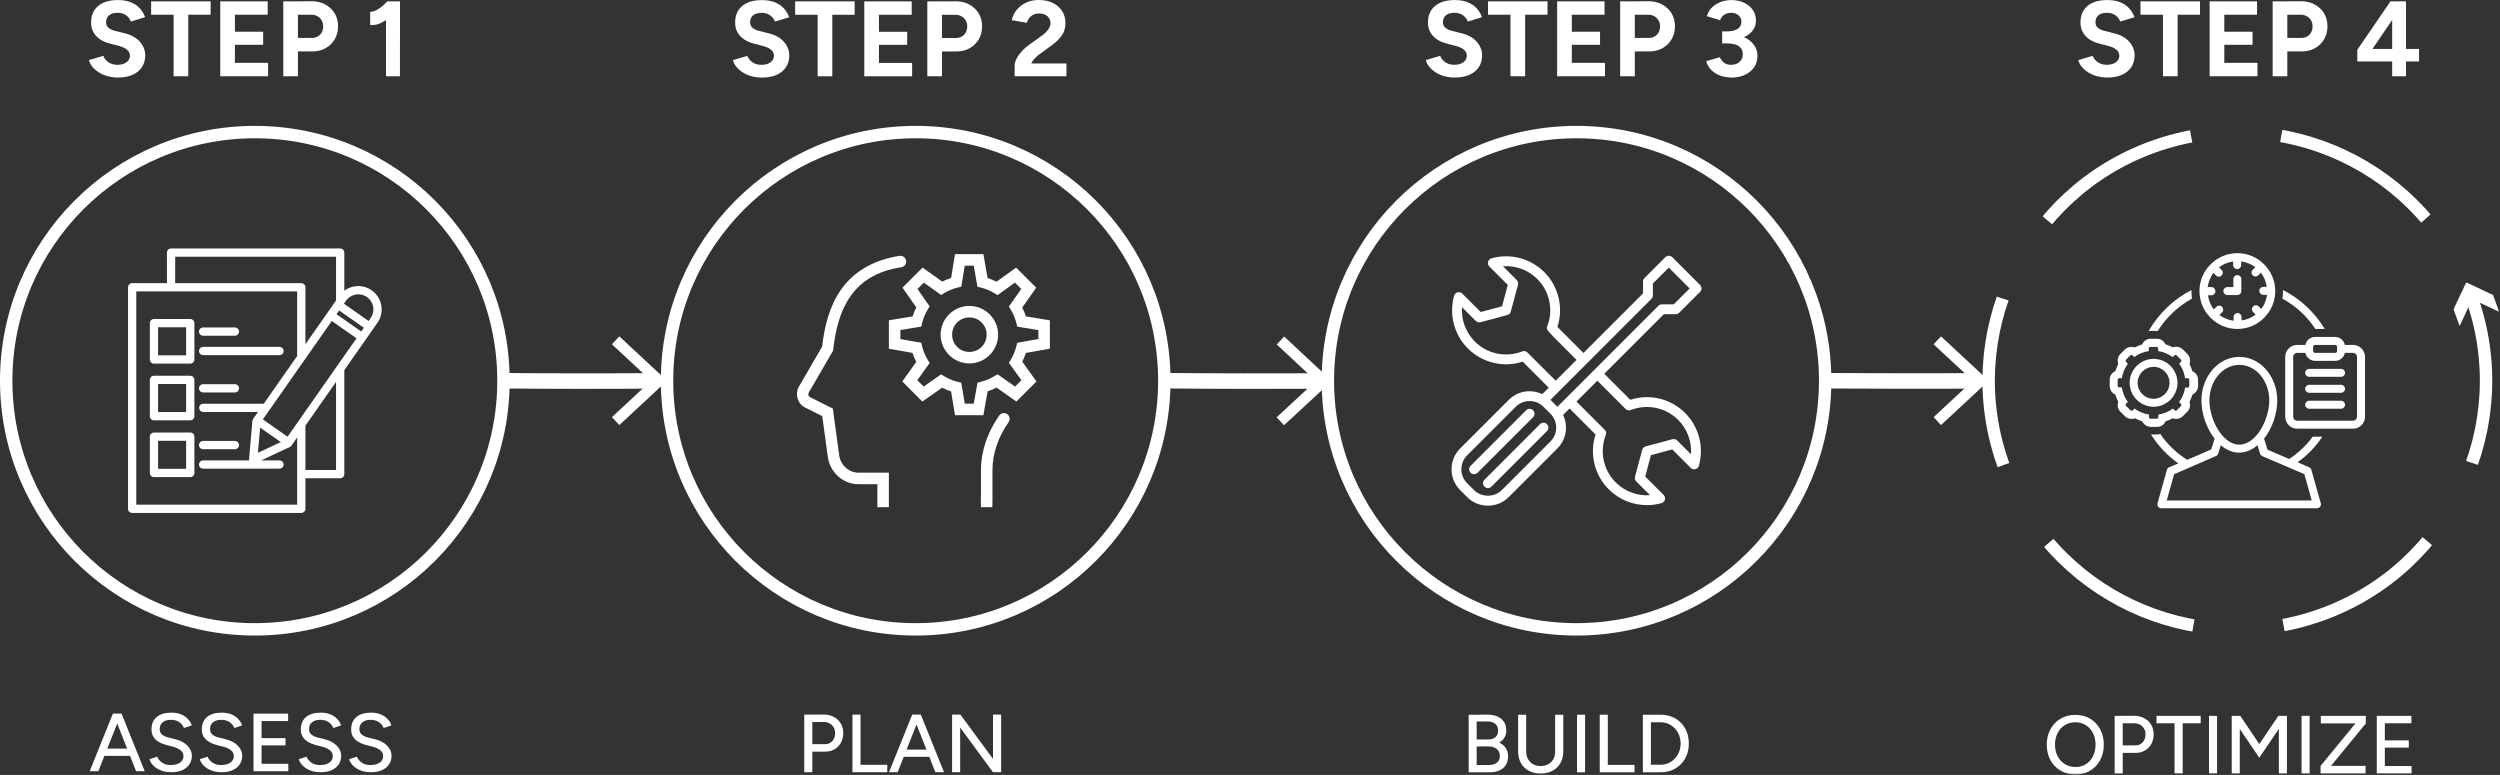 <?xml version="1.0" encoding="UTF-8"?>
<svg width="1613px" height="500px" viewBox="0 0 1613 500" version="1.1" xmlns="http://www.w3.org/2000/svg" xmlns:xlink="http://www.w3.org/1999/xlink">
    <rect x="0" y="0" width="1613" height="500" fill="#333333" stroke="none"/>
    <title>Group 132</title>
    <defs>
        <polygon id="path-1" points="0 0 29.423 0 29.423 28.191 0 28.191"></polygon>
        <polygon id="path-3" points="0 499.665 1612.455 499.665 1612.455 0 0 0"></polygon>
    </defs>
    <g id="Page-1" stroke="none" stroke-width="1" fill="none" fill-rule="evenodd">
        <g id="Group-132">
            <path d="M219.484,160.319 L110.364,160.319 C110.19,160.319 110.016,160.336 109.845,160.371 C109.672,160.405 109.506,160.456 109.344,160.522 C109.182,160.59 109.028,160.672 108.883,160.769 C108.737,160.866 108.603,160.977 108.478,161.1 C108.355,161.225 108.244,161.359 108.147,161.505 C108.05,161.65 107.969,161.804 107.901,161.966 C107.835,162.127 107.784,162.294 107.75,162.466 C107.714,162.637 107.697,162.811 107.697,162.985 L107.697,182.689 L85.266,182.689 C85.092,182.689 84.918,182.706 84.745,182.74 C84.574,182.774 84.408,182.824 84.246,182.891 C84.084,182.958 83.93,183.04 83.784,183.137 C83.639,183.234 83.504,183.345 83.381,183.47 C83.257,183.593 83.146,183.727 83.049,183.873 C82.952,184.018 82.869,184.172 82.803,184.334 C82.735,184.496 82.686,184.662 82.65,184.835 C82.617,185.006 82.6,185.18 82.6,185.355 L82.6,328.293 C82.6,328.469 82.617,328.643 82.65,328.814 C82.686,328.986 82.735,329.153 82.803,329.314 C82.869,329.476 82.952,329.63 83.049,329.775 C83.146,329.921 83.257,330.055 83.381,330.178 C83.504,330.303 83.639,330.414 83.784,330.511 C83.93,330.608 84.084,330.69 84.246,330.758 C84.408,330.824 84.574,330.875 84.745,330.908 C84.918,330.942 85.092,330.959 85.266,330.959 L194.385,330.959 C194.56,330.959 194.734,330.942 194.905,330.908 C195.078,330.875 195.244,330.824 195.406,330.758 C195.568,330.69 195.722,330.608 195.866,330.511 C196.013,330.414 196.147,330.303 196.27,330.178 C196.395,330.055 196.506,329.921 196.603,329.775 C196.7,329.63 196.781,329.476 196.849,329.314 C196.915,329.153 196.966,328.986 197,328.814 C197.034,328.643 197.051,328.469 197.051,328.293 L197.051,308.589 L219.484,308.589 C219.658,308.589 219.832,308.572 220.003,308.539 C220.176,308.503 220.342,308.454 220.504,308.386 C220.665,308.32 220.819,308.237 220.964,308.14 C221.111,308.043 221.245,307.932 221.369,307.808 C221.493,307.685 221.603,307.55 221.701,307.405 C221.798,307.259 221.879,307.105 221.947,306.943 C222.013,306.781 222.064,306.615 222.098,306.444 C222.133,306.271 222.15,306.099 222.15,305.923 L222.15,238.792 L243.536,208.247 C243.79,207.884 244.026,207.51 244.246,207.126 C244.466,206.741 244.67,206.348 244.856,205.946 C245.041,205.543 245.209,205.133 245.358,204.717 C245.508,204.299 245.638,203.876 245.749,203.448 C245.862,203.02 245.954,202.587 246.028,202.149 C246.102,201.713 246.158,201.273 246.193,200.832 C246.227,200.39 246.244,199.948 246.24,199.505 C246.236,199.062 246.211,198.62 246.17,198.178 C246.127,197.738 246.064,197.3 245.984,196.864 C245.902,196.429 245.8,195.997 245.682,195.571 C245.561,195.144 245.424,194.723 245.267,194.309 C245.11,193.895 244.936,193.488 244.744,193.089 C244.551,192.69 244.342,192.3 244.114,191.92 C243.887,191.54 243.644,191.17 243.385,190.811 C243.125,190.451 242.851,190.104 242.561,189.77 C242.27,189.434 241.966,189.114 241.648,188.806 C241.329,188.497 240.998,188.203 240.653,187.924 C240.309,187.646 239.953,187.384 239.585,187.136 C239.217,186.888 238.84,186.658 238.451,186.444 C238.065,186.23 237.667,186.033 237.262,185.854 C236.857,185.674 236.444,185.514 236.025,185.371 C235.605,185.229 235.181,185.104 234.75,184.999 C234.32,184.895 233.886,184.808 233.448,184.741 C233.009,184.674 232.57,184.627 232.127,184.599 C231.685,184.57 231.243,184.562 230.801,184.573 C230.357,184.584 229.915,184.614 229.474,184.664 C229.035,184.713 228.598,184.782 228.164,184.872 C227.729,184.959 227.3,185.067 226.876,185.193 C226.451,185.32 226.032,185.465 225.621,185.628 C225.208,185.791 224.804,185.971 224.408,186.17 C224.013,186.369 223.626,186.584 223.249,186.819 C222.873,187.051 222.506,187.299 222.152,187.566 L222.152,162.987 C222.152,162.811 222.135,162.637 222.099,162.466 C222.066,162.294 222.015,162.127 221.948,161.966 C221.881,161.804 221.799,161.65 221.702,161.505 C221.605,161.359 221.494,161.225 221.371,161.1 C221.246,160.977 221.112,160.866 220.966,160.769 C220.821,160.672 220.667,160.589 220.505,160.522 C220.343,160.456 220.177,160.405 220.005,160.371 C219.832,160.336 219.66,160.319 219.484,160.319 L219.484,160.319 Z M233.071,213.9 L234.773,211.471 L218.828,200.307 L217.127,202.735 L233.071,213.9 Z M185.54,281.779 L230.014,218.269 L214.07,207.104 L169.596,270.611 L185.54,281.776 L185.54,281.779 Z M167.828,275.885 L181.192,285.24 L166.408,292.133 L167.828,275.885 Z M113.032,165.65 L113.032,182.689 L194.385,182.689 C194.56,182.689 194.734,182.706 194.905,182.74 C195.078,182.774 195.244,182.824 195.406,182.891 C195.568,182.958 195.722,183.04 195.866,183.137 C196.013,183.234 196.147,183.345 196.27,183.47 C196.395,183.593 196.506,183.727 196.603,183.873 C196.7,184.018 196.781,184.172 196.849,184.334 C196.915,184.496 196.966,184.662 197,184.835 C197.034,185.006 197.051,185.18 197.051,185.355 L197.051,222.107 L216.816,193.881 L216.816,165.652 L113.032,165.65 Z M87.932,325.627 L191.721,325.627 L191.721,282.252 L188.006,287.55 C187.734,287.941 187.381,288.237 186.95,288.437 L168.489,297.045 L180.319,297.045 C180.493,297.045 180.667,297.062 180.838,297.097 C181.01,297.131 181.176,297.182 181.338,297.248 C181.5,297.316 181.654,297.397 181.799,297.495 C181.945,297.592 182.079,297.702 182.204,297.826 C182.327,297.95 182.438,298.084 182.535,298.231 C182.632,298.376 182.714,298.53 182.781,298.691 C182.848,298.853 182.899,299.019 182.932,299.192 C182.968,299.363 182.985,299.537 182.985,299.711 C182.985,299.887 182.968,300.061 182.932,300.232 C182.899,300.404 182.848,300.571 182.781,300.732 C182.714,300.894 182.632,301.048 182.535,301.193 C182.438,301.339 182.327,301.473 182.204,301.596 C182.079,301.721 181.945,301.83 181.799,301.929 C181.654,302.026 181.5,302.108 181.338,302.176 C181.176,302.242 181.01,302.293 180.838,302.326 C180.667,302.36 180.493,302.377 180.319,302.377 L131.062,302.377 C130.888,302.377 130.714,302.36 130.543,302.326 C130.371,302.293 130.204,302.242 130.043,302.176 C129.881,302.108 129.727,302.026 129.581,301.929 C129.436,301.83 129.302,301.721 129.177,301.596 C129.054,301.473 128.943,301.339 128.846,301.193 C128.749,301.048 128.666,300.894 128.599,300.732 C128.532,300.571 128.482,300.404 128.447,300.232 C128.413,300.061 128.396,299.887 128.396,299.711 C128.396,299.537 128.413,299.363 128.447,299.192 C128.482,299.019 128.532,298.853 128.599,298.691 C128.666,298.53 128.749,298.376 128.846,298.231 C128.943,298.084 129.054,297.95 129.177,297.826 C129.302,297.702 129.436,297.592 129.581,297.495 C129.727,297.397 129.881,297.316 130.043,297.248 C130.204,297.182 130.371,297.131 130.543,297.097 C130.714,297.062 130.888,297.045 131.062,297.045 L160.743,297.045 C160.689,296.789 160.672,296.53 160.693,296.268 L162.853,271.566 C162.896,271.092 163.055,270.659 163.327,270.268 L166.454,265.807 L131.159,265.807 C130.985,265.807 130.811,265.789 130.639,265.755 C130.468,265.721 130.302,265.67 130.14,265.604 C129.978,265.536 129.824,265.454 129.678,265.357 C129.533,265.26 129.399,265.15 129.274,265.026 C129.151,264.902 129.04,264.768 128.943,264.621 C128.846,264.476 128.763,264.322 128.697,264.161 C128.629,263.999 128.579,263.833 128.544,263.66 C128.51,263.489 128.493,263.315 128.493,263.141 C128.493,262.965 128.51,262.791 128.544,262.62 C128.579,262.448 128.629,262.281 128.697,262.12 C128.763,261.958 128.846,261.804 128.943,261.659 C129.04,261.513 129.151,261.379 129.274,261.256 C129.399,261.131 129.533,261.02 129.678,260.923 C129.824,260.826 129.978,260.744 130.14,260.676 C130.302,260.61 130.468,260.559 130.639,260.525 C130.811,260.492 130.985,260.475 131.159,260.475 L170.183,260.475 L191.737,229.698 C191.726,229.601 191.72,229.504 191.721,229.405 L191.721,188.021 L87.932,188.021 L87.932,325.627 Z M216.818,303.257 L197.052,303.257 L197.052,274.975 C197.052,274.869 197.043,274.766 197.034,274.661 L216.818,246.409 L216.818,303.258 L216.818,303.257 Z M229.511,190.041 C229.981,189.958 230.456,189.911 230.933,189.899 C231.412,189.887 231.888,189.91 232.361,189.967 C232.835,190.025 233.304,190.116 233.764,190.244 C234.225,190.37 234.675,190.531 235.112,190.723 C235.548,190.916 235.97,191.139 236.374,191.395 C236.777,191.649 237.161,191.932 237.524,192.243 C237.886,192.555 238.223,192.89 238.538,193.251 C238.85,193.613 239.135,193.995 239.393,194.397 C239.648,194.8 239.875,195.219 240.07,195.655 C240.264,196.091 240.426,196.539 240.555,197 C240.685,197.461 240.779,197.927 240.839,198.402 C240.9,198.875 240.925,199.35 240.914,199.828 C240.905,200.307 240.86,200.781 240.78,201.251 C240.7,201.723 240.588,202.186 240.44,202.641 C240.291,203.095 240.11,203.536 239.898,203.964 C239.685,204.39 239.442,204.8 239.169,205.193 L237.834,207.103 L221.93,195.97 C221.959,195.902 221.985,195.834 222.009,195.765 L223.222,194.026 C223.589,193.502 224.003,193.02 224.465,192.578 C224.927,192.137 225.428,191.744 225.967,191.402 C226.508,191.061 227.075,190.776 227.672,190.546 C228.268,190.317 228.881,190.149 229.511,190.041 L229.511,190.041 Z M122.759,205.829 L99.329,205.829 C99.153,205.829 98.981,205.846 98.808,205.88 C98.637,205.914 98.471,205.965 98.309,206.031 C98.148,206.099 97.993,206.18 97.847,206.277 C97.702,206.376 97.567,206.485 97.444,206.61 C97.32,206.733 97.209,206.867 97.112,207.014 C97.015,207.158 96.932,207.312 96.866,207.474 C96.798,207.636 96.747,207.804 96.713,207.975 C96.68,208.146 96.663,208.32 96.663,208.495 L96.663,231.92 C96.663,232.096 96.68,232.268 96.713,232.441 C96.747,232.612 96.798,232.78 96.866,232.942 C96.932,233.103 97.015,233.256 97.112,233.402 C97.209,233.547 97.32,233.682 97.444,233.806 C97.567,233.93 97.702,234.04 97.847,234.138 C97.993,234.235 98.148,234.317 98.309,234.383 C98.471,234.451 98.637,234.502 98.808,234.536 C98.981,234.57 99.153,234.587 99.329,234.587 L122.757,234.587 C122.933,234.587 123.105,234.57 123.278,234.536 C123.449,234.502 123.615,234.451 123.777,234.383 C123.94,234.317 124.093,234.235 124.239,234.138 C124.384,234.04 124.519,233.93 124.642,233.806 C124.766,233.682 124.877,233.547 124.974,233.402 C125.072,233.256 125.154,233.103 125.22,232.942 C125.288,232.78 125.339,232.612 125.373,232.441 C125.406,232.268 125.423,232.096 125.423,231.92 L125.423,208.495 C125.423,208.32 125.406,208.147 125.373,207.975 C125.339,207.804 125.288,207.636 125.22,207.474 C125.154,207.312 125.072,207.16 124.974,207.014 C124.877,206.869 124.766,206.733 124.642,206.61 C124.519,206.487 124.384,206.376 124.239,206.279 C124.093,206.18 123.94,206.099 123.777,206.032 C123.615,205.965 123.449,205.914 123.278,205.88 C123.105,205.846 122.933,205.829 122.757,205.829 L122.759,205.829 Z M120.094,229.254 L101.995,229.254 L101.995,211.162 L120.092,211.162 L120.092,229.254 L120.094,229.254 Z M128.396,213.933 C128.396,213.759 128.413,213.585 128.449,213.414 C128.482,213.241 128.533,213.075 128.599,212.913 C128.667,212.751 128.749,212.597 128.846,212.452 C128.943,212.306 129.054,212.172 129.179,212.049 C129.302,211.924 129.436,211.815 129.582,211.716 C129.727,211.619 129.881,211.537 130.043,211.47 C130.204,211.403 130.371,211.353 130.543,211.319 C130.714,211.285 130.888,211.266 131.062,211.266 L151.541,211.266 C151.715,211.266 151.889,211.283 152.06,211.319 C152.232,211.353 152.399,211.403 152.561,211.47 C152.722,211.537 152.876,211.619 153.021,211.716 C153.167,211.813 153.301,211.924 153.426,212.047 C153.549,212.172 153.66,212.306 153.757,212.452 C153.854,212.597 153.936,212.751 154.004,212.913 C154.07,213.075 154.121,213.241 154.155,213.414 C154.19,213.585 154.207,213.759 154.207,213.933 C154.207,214.108 154.19,214.281 154.155,214.453 C154.121,214.624 154.07,214.792 154.004,214.954 C153.936,215.116 153.854,215.268 153.757,215.414 C153.66,215.559 153.549,215.695 153.426,215.818 C153.301,215.943 153.167,216.052 153.021,216.151 C152.876,216.248 152.722,216.329 152.561,216.397 C152.399,216.463 152.232,216.514 152.06,216.548 C151.889,216.582 151.715,216.599 151.541,216.599 L131.062,216.599 C130.888,216.599 130.714,216.582 130.543,216.548 C130.371,216.514 130.204,216.463 130.043,216.397 C129.881,216.329 129.727,216.248 129.581,216.151 C129.436,216.052 129.302,215.943 129.177,215.818 C129.054,215.695 128.943,215.559 128.846,215.414 C128.749,215.268 128.666,215.116 128.599,214.954 C128.532,214.792 128.482,214.624 128.447,214.453 C128.413,214.281 128.396,214.108 128.396,213.933 L128.396,213.933 Z M128.396,226.478 C128.396,226.303 128.413,226.13 128.447,225.958 C128.482,225.787 128.532,225.619 128.599,225.457 C128.666,225.296 128.749,225.143 128.846,224.997 C128.943,224.852 129.054,224.716 129.177,224.593 C129.302,224.468 129.436,224.359 129.581,224.262 C129.727,224.163 129.881,224.082 130.043,224.016 C130.204,223.948 130.371,223.897 130.543,223.863 C130.714,223.829 130.888,223.812 131.062,223.812 L180.319,223.812 C180.493,223.812 180.667,223.829 180.838,223.863 C181.01,223.897 181.176,223.948 181.338,224.016 C181.5,224.082 181.654,224.163 181.799,224.262 C181.945,224.359 182.079,224.468 182.204,224.593 C182.327,224.716 182.438,224.852 182.535,224.997 C182.632,225.143 182.714,225.296 182.781,225.457 C182.848,225.619 182.899,225.787 182.932,225.958 C182.968,226.13 182.985,226.303 182.985,226.478 C182.985,226.652 182.968,226.827 182.932,226.999 C182.899,227.17 182.848,227.336 182.781,227.498 C182.714,227.66 182.632,227.814 182.535,227.96 C182.438,228.105 182.327,228.239 182.204,228.364 C182.079,228.487 181.945,228.598 181.799,228.695 C181.654,228.792 181.5,228.875 181.338,228.941 C181.176,229.009 181.01,229.058 180.838,229.094 C180.667,229.128 180.493,229.145 180.319,229.145 L131.062,229.145 C130.888,229.145 130.714,229.128 130.543,229.094 C130.371,229.058 130.204,229.009 130.043,228.941 C129.881,228.875 129.727,228.792 129.581,228.695 C129.436,228.598 129.302,228.487 129.177,228.364 C129.054,228.239 128.943,228.105 128.846,227.96 C128.749,227.814 128.666,227.66 128.599,227.498 C128.532,227.336 128.482,227.17 128.447,226.999 C128.413,226.827 128.396,226.652 128.396,226.478 L128.396,226.478 Z M122.759,242.442 L99.329,242.442 C99.153,242.442 98.981,242.459 98.808,242.493 C98.637,242.529 98.471,242.578 98.309,242.646 C98.148,242.712 97.993,242.795 97.847,242.892 C97.702,242.989 97.567,243.1 97.444,243.223 C97.32,243.348 97.209,243.482 97.112,243.628 C97.015,243.773 96.932,243.927 96.866,244.089 C96.798,244.251 96.747,244.417 96.713,244.589 C96.68,244.76 96.663,244.934 96.663,245.109 L96.663,268.537 C96.663,268.712 96.68,268.885 96.715,269.057 C96.749,269.228 96.8,269.395 96.866,269.556 C96.934,269.718 97.015,269.872 97.112,270.017 C97.209,270.163 97.32,270.297 97.445,270.42 C97.568,270.545 97.702,270.655 97.849,270.753 C97.993,270.85 98.148,270.932 98.309,270.998 C98.471,271.066 98.637,271.117 98.81,271.151 C98.981,271.184 99.155,271.201 99.329,271.201 L122.757,271.201 C122.933,271.201 123.105,271.184 123.278,271.151 C123.449,271.117 123.615,271.066 123.777,270.998 C123.938,270.932 124.093,270.85 124.237,270.753 C124.384,270.655 124.518,270.545 124.642,270.42 C124.766,270.297 124.877,270.163 124.974,270.017 C125.071,269.872 125.152,269.718 125.22,269.556 C125.288,269.395 125.337,269.228 125.373,269.057 C125.406,268.885 125.423,268.712 125.423,268.537 L125.423,245.109 C125.423,244.934 125.406,244.76 125.373,244.589 C125.339,244.417 125.288,244.251 125.22,244.089 C125.154,243.927 125.072,243.773 124.974,243.628 C124.877,243.482 124.766,243.348 124.642,243.223 C124.519,243.1 124.384,242.989 124.239,242.892 C124.093,242.795 123.94,242.713 123.777,242.646 C123.615,242.579 123.449,242.529 123.278,242.495 C123.105,242.461 122.933,242.442 122.757,242.442 L122.759,242.442 Z M120.094,265.87 L101.995,265.87 L101.995,247.776 L120.092,247.776 L120.092,265.87 L120.094,265.87 Z M128.396,250.552 C128.396,250.376 128.413,250.204 128.447,250.031 C128.482,249.86 128.532,249.692 128.599,249.531 C128.666,249.369 128.749,249.217 128.846,249.07 C128.943,248.925 129.054,248.79 129.177,248.667 C129.302,248.542 129.436,248.433 129.581,248.335 C129.727,248.237 129.881,248.155 130.043,248.089 C130.204,248.021 130.371,247.97 130.543,247.937 C130.714,247.903 130.888,247.886 131.062,247.886 L151.541,247.886 C151.715,247.886 151.889,247.903 152.06,247.937 C152.232,247.97 152.399,248.021 152.561,248.089 C152.722,248.155 152.876,248.237 153.021,248.335 C153.167,248.433 153.301,248.542 153.426,248.667 C153.549,248.79 153.66,248.925 153.757,249.07 C153.854,249.217 153.936,249.369 154.004,249.531 C154.07,249.692 154.121,249.86 154.155,250.031 C154.19,250.204 154.207,250.376 154.207,250.552 C154.207,250.726 154.19,250.9 154.155,251.073 C154.121,251.244 154.07,251.41 154.004,251.572 C153.936,251.733 153.854,251.887 153.757,252.034 C153.66,252.179 153.549,252.313 153.426,252.437 C153.301,252.561 153.167,252.671 153.021,252.768 C152.876,252.866 152.722,252.949 152.561,253.015 C152.399,253.083 152.232,253.132 152.06,253.167 C151.889,253.201 151.715,253.218 151.541,253.218 L131.062,253.218 C130.888,253.218 130.714,253.201 130.543,253.167 C130.371,253.132 130.204,253.083 130.043,253.015 C129.881,252.949 129.727,252.866 129.581,252.768 C129.436,252.671 129.302,252.561 129.177,252.437 C129.054,252.313 128.943,252.179 128.846,252.034 C128.749,251.887 128.666,251.733 128.599,251.572 C128.532,251.41 128.482,251.244 128.447,251.073 C128.413,250.9 128.396,250.726 128.396,250.552 L128.396,250.552 Z M122.759,279.062 L99.329,279.062 C99.153,279.062 98.981,279.079 98.808,279.112 C98.637,279.146 98.471,279.197 98.309,279.265 C98.148,279.331 97.993,279.413 97.847,279.51 C97.702,279.608 97.567,279.718 97.444,279.843 C97.32,279.966 97.209,280.101 97.112,280.246 C97.015,280.392 96.932,280.545 96.866,280.707 C96.798,280.868 96.747,281.036 96.713,281.207 C96.68,281.38 96.663,281.552 96.663,281.728 L96.663,305.153 C96.663,305.329 96.68,305.503 96.713,305.674 C96.747,305.845 96.798,306.012 96.866,306.174 C96.932,306.336 97.015,306.488 97.112,306.635 C97.209,306.781 97.32,306.915 97.444,307.038 C97.567,307.163 97.702,307.272 97.847,307.371 C97.993,307.468 98.148,307.55 98.309,307.617 C98.471,307.684 98.637,307.734 98.808,307.768 C98.981,307.802 99.153,307.819 99.329,307.819 L122.757,307.819 C122.933,307.819 123.105,307.802 123.278,307.768 C123.449,307.734 123.615,307.684 123.777,307.617 C123.94,307.55 124.093,307.468 124.239,307.371 C124.384,307.272 124.519,307.163 124.642,307.038 C124.766,306.915 124.877,306.781 124.974,306.635 C125.072,306.488 125.154,306.336 125.22,306.174 C125.288,306.012 125.339,305.845 125.373,305.674 C125.406,305.503 125.423,305.329 125.423,305.153 L125.423,281.728 C125.423,281.552 125.406,281.38 125.373,281.207 C125.339,281.036 125.288,280.87 125.22,280.708 C125.154,280.546 125.072,280.392 124.974,280.246 C124.877,280.101 124.766,279.966 124.642,279.843 C124.519,279.719 124.384,279.608 124.239,279.511 C124.093,279.414 123.94,279.331 123.777,279.265 C123.615,279.197 123.449,279.146 123.278,279.112 C123.105,279.079 122.933,279.062 122.757,279.062 L122.759,279.062 Z M120.094,302.487 L101.995,302.487 L101.995,284.394 L120.092,284.394 L120.092,302.487 L120.094,302.487 Z M128.396,287.17 C128.396,286.996 128.413,286.822 128.447,286.651 C128.482,286.478 128.532,286.312 128.599,286.15 C128.666,285.988 128.749,285.834 128.846,285.69 C128.943,285.543 129.054,285.409 129.177,285.284 C129.302,285.161 129.436,285.05 129.581,284.953 C129.727,284.856 129.881,284.775 130.043,284.707 C130.204,284.641 130.371,284.59 130.543,284.556 C130.714,284.52 130.888,284.504 131.062,284.504 L151.541,284.504 C151.715,284.504 151.889,284.52 152.06,284.556 C152.232,284.59 152.399,284.641 152.561,284.707 C152.722,284.775 152.876,284.856 153.021,284.953 C153.167,285.05 153.301,285.161 153.426,285.284 C153.549,285.409 153.66,285.543 153.757,285.69 C153.854,285.834 153.936,285.988 154.004,286.15 C154.07,286.312 154.121,286.478 154.155,286.651 C154.19,286.822 154.207,286.996 154.207,287.17 C154.207,287.345 154.19,287.519 154.155,287.69 C154.121,287.863 154.07,288.029 154.004,288.191 C153.936,288.353 153.854,288.507 153.757,288.652 C153.66,288.798 153.549,288.932 153.426,289.055 C153.301,289.18 153.167,289.289 153.021,289.388 C152.876,289.485 152.722,289.567 152.561,289.634 C152.399,289.701 152.232,289.751 152.06,289.785 C151.889,289.819 151.715,289.836 151.541,289.836 L131.062,289.836 C130.888,289.836 130.714,289.819 130.543,289.785 C130.371,289.751 130.204,289.701 130.043,289.633 C129.881,289.567 129.727,289.483 129.582,289.386 C129.436,289.289 129.302,289.178 129.179,289.055 C129.054,288.932 128.943,288.796 128.846,288.652 C128.749,288.505 128.667,288.353 128.599,288.191 C128.533,288.029 128.482,287.861 128.449,287.69 C128.413,287.519 128.396,287.345 128.396,287.17 L128.396,287.17 Z" id="Fill-1" fill="#FFFFFF"></path>
            <path d="M324.84,245.639 C324.84,334.236 253.018,406.059 164.42,406.059 C75.823,406.059 4,334.236 4,245.639 C4,157.042 75.823,85.219 164.42,85.219 C253.018,85.219 324.84,157.042 324.84,245.639 Z" id="Stroke-3" stroke="#FFFFFF" stroke-width="8"></path>
            <path d="M647.712,266.512 C647.412,266.514 647.114,266.551 646.822,266.626 C646.531,266.7 646.252,266.808 645.985,266.949 C645.719,267.091 645.474,267.264 645.251,267.465 C645.027,267.667 644.83,267.892 644.662,268.142 C637.46,278.431 632.916,290.559 632.916,303.475 L632.916,319.822 L632.857,319.822 L632.857,327.242 L636.003,327.242 C636.406,327.31 636.81,327.31 637.212,327.242 L640.277,327.242 L640.277,324.227 C640.319,323.998 640.339,323.765 640.335,323.533 L640.335,303.475 C640.335,292.297 644.26,281.642 650.734,272.396 C650.934,272.119 651.093,271.818 651.212,271.496 C651.329,271.176 651.401,270.843 651.427,270.503 C651.452,270.161 651.432,269.822 651.364,269.488 C651.296,269.152 651.184,268.832 651.027,268.527 C650.871,268.222 650.676,267.944 650.443,267.693 C650.21,267.444 649.947,267.23 649.654,267.051 C649.362,266.874 649.051,266.738 648.721,266.648 C648.391,266.555 648.054,266.51 647.712,266.512 L647.712,266.512 Z M625.438,204.803 C631.628,204.803 636.568,209.742 636.568,215.933 C636.568,222.123 631.628,227.063 625.438,227.063 C619.247,227.063 614.307,222.123 614.307,215.933 C614.307,209.742 619.247,204.803 625.438,204.803 L625.438,204.803 Z M625.438,197.383 C615.236,197.383 606.888,205.731 606.888,215.933 C606.888,226.134 615.236,234.483 625.438,234.483 C635.639,234.483 643.988,226.134 643.988,215.933 C643.988,205.731 635.639,197.383 625.438,197.383 L625.438,197.383 Z M622.466,171.405 L628.256,171.405 L630.633,184.991 L632.973,185.578 C636.03,186.34 638.903,187.549 641.525,189.136 L643.618,190.404 L654.813,182.354 L658.907,186.448 L650.951,197.796 L652.19,199.861 C653.762,202.478 654.959,205.326 655.72,208.368 L656.313,210.737 L669.959,212.969 L669.959,218.752 L656.299,221.158 L655.72,223.497 C654.967,226.535 653.769,229.389 652.197,232.004 L650.944,234.099 L659.024,245.323 L654.93,249.418 L643.596,241.462 L641.525,242.722 C638.921,244.305 636.036,245.521 632.988,246.294 L630.668,246.882 L628.264,260.462 L622.459,260.462 L620.205,246.918 L617.836,246.331 C614.774,245.575 611.892,244.372 609.257,242.788 L607.191,241.54 L595.945,249.418 L591.843,245.316 L599.807,234.179 L598.539,232.092 C596.936,229.443 595.73,226.564 594.967,223.491 L594.388,221.15 L580.916,218.765 L580.916,212.955 L594.388,210.708 L594.981,208.353 C595.753,205.268 596.959,202.378 598.555,199.738 L599.807,197.672 L591.953,186.44 L596.055,182.339 L607.213,190.31 L609.3,189.056 C611.923,187.482 614.809,186.285 617.872,185.535 L620.256,184.956 L622.466,171.405 Z M580.975,165.042 C580.762,165.042 580.553,165.058 580.343,165.093 C562.622,167.844 550.489,175.835 542.788,186.665 C535.269,197.235 531.964,210.264 530.433,223.65 L515.404,249.549 L515.388,249.578 C512.832,254.179 514.463,260.184 519.107,262.766 L519.179,262.801 L530.519,268.476 L534.171,295.222 L534.179,295.265 C535.77,305.211 544.49,312.792 554.591,312.387 L566.076,312.403 L566.076,327.242 L569.164,327.242 C569.566,327.31 569.969,327.31 570.373,327.242 L573.497,327.242 L573.497,304.981 L554.374,304.967 L554.294,304.967 C548.116,305.215 542.518,300.423 541.504,294.091 L541.512,294.178 L537.346,263.592 L522.714,256.28 C521.496,255.602 521.174,254.445 521.875,253.185 L537.534,226.193 L537.62,225.41 C539.023,212.373 542.23,200.26 548.838,190.969 C555.446,181.679 565.364,174.93 581.489,172.427 C581.719,172.394 581.944,172.34 582.164,172.265 C582.384,172.19 582.595,172.096 582.797,171.98 C582.999,171.866 583.19,171.734 583.367,171.583 C583.544,171.432 583.706,171.267 583.852,171.087 C583.999,170.905 584.126,170.712 584.236,170.507 C584.345,170.303 584.436,170.09 584.505,169.868 C584.575,169.646 584.624,169.42 584.652,169.189 C584.678,168.958 584.684,168.727 584.669,168.496 C584.652,168.263 584.615,168.035 584.555,167.81 C584.496,167.586 584.416,167.368 584.317,167.159 C584.217,166.948 584.099,166.749 583.962,166.561 C583.823,166.375 583.67,166.201 583.5,166.042 C583.33,165.883 583.147,165.742 582.951,165.619 C582.754,165.494 582.548,165.389 582.332,165.303 C582.116,165.218 581.894,165.153 581.665,165.109 C581.437,165.066 581.208,165.042 580.975,165.042 L580.975,165.042 Z M616.156,163.984 L613.656,179.34 C611.664,179.976 609.754,180.757 607.917,181.695 L595.249,172.644 L582.301,185.593 L591.206,198.318 C590.248,200.175 589.441,202.109 588.786,204.129 L573.497,206.672 L573.497,224.984 L588.764,227.687 C589.414,229.702 590.218,231.633 591.176,233.491 L582.156,246.114 L595.098,259.069 L607.85,250.142 C609.697,251.089 611.618,251.882 613.619,252.526 L616.17,267.881 L634.481,267.881 L637.212,252.483 C639.206,251.831 641.121,251.029 642.959,250.077 L655.769,259.069 L668.734,246.106 L659.574,233.381 C660.504,231.564 661.287,229.671 661.921,227.701 L677.378,224.991 L677.378,206.665 L661.907,204.136 C661.268,202.164 660.486,200.268 659.552,198.447 L668.56,185.607 L655.603,172.652 L642.915,181.767 C641.082,180.823 639.174,180.028 637.184,179.383 L634.488,163.984 L616.156,163.984 Z" id="Fill-5" fill="#FFFFFF"></path>
            <path d="M751.213,245.639 C751.213,334.236 679.391,406.059 590.793,406.059 C502.196,406.059 430.373,334.236 430.373,245.639 C430.373,157.042 502.196,85.219 590.793,85.219 C679.391,85.219 751.213,157.042 751.213,245.639 Z" id="Stroke-7" stroke="#FFFFFF" stroke-width="8"></path>
            <path d="M989.136,264.703 C987.898,263.465 985.895,263.465 984.657,264.703 L948.82,300.543 C947.58,301.783 947.58,303.784 948.82,305.022 C949.438,305.64 950.248,305.951 951.059,305.951 C951.87,305.951 952.681,305.64 953.299,305.022 L989.136,269.182 C990.374,267.944 990.374,265.938 989.136,264.703" id="Fill-9" fill="#FFFFFF"></path>
            <path d="M993.616,273.662 L957.779,309.502 C956.539,310.742 956.539,312.743 957.779,313.983 C958.397,314.6 959.207,314.91 960.019,314.91 C960.829,314.91 961.641,314.6 962.258,313.983 L998.095,278.141 C999.334,276.903 999.334,274.9 998.095,273.662 C996.857,272.424 994.854,272.424 993.616,273.662" id="Fill-11" fill="#FFFFFF"></path>
            <path d="M1091.023,293.077 L1082.149,284.203 C1081.351,283.402 1080.192,283.082 1079.09,283.384 L1061.78,288.022 C1060.688,288.316 1059.836,289.168 1059.541,290.261 L1054.903,307.57 C1054.609,308.662 1054.923,309.828 1055.724,310.63 L1064.601,319.506 C1056.437,320.076 1048.324,317.127 1042.442,311.245 C1034.437,303.24 1031.934,291.239 1036.068,280.677 C1036.527,279.505 1036.248,278.176 1035.355,277.286 L1017.156,259.085 L1030.6,245.638 L1048.799,263.837 C1049.692,264.731 1051.02,265.013 1052.195,264.547 C1062.754,260.413 1074.756,262.913 1082.758,270.924 C1088.64,276.804 1091.59,284.926 1091.023,293.077 L1091.023,293.077 Z M1000.334,284.859 L968.973,316.222 C964.189,321.011 955.842,321.011 951.055,316.222 L946.573,311.742 C941.631,306.8 941.631,298.756 946.573,293.818 L977.938,262.463 C980.33,260.068 983.511,258.75 986.896,258.75 C990.284,258.75 993.463,260.068 995.855,262.463 L1000.334,266.943 C1002.729,269.338 1004.048,272.522 1004.048,275.904 C1004.048,279.287 1002.729,282.467 1000.334,284.859 L1000.334,284.859 Z M1065.503,192.815 C1066.099,192.219 1066.43,191.415 1066.43,190.575 L1066.43,182.928 L1076.704,172.659 L1090.145,186.096 L1079.873,196.37 L1072.225,196.37 C1071.382,196.37 1070.579,196.703 1069.986,197.297 L1004.82,262.463 L1000.337,257.984 L1065.503,192.815 Z M985.521,227.44 C984.635,226.549 983.295,226.268 982.126,226.73 C971.573,230.867 959.571,228.367 951.559,220.359 C945.679,214.476 942.731,206.354 943.298,198.206 L952.167,207.077 C952.966,207.878 954.139,208.192 955.228,207.898 L972.539,203.257 C973.633,202.964 974.488,202.109 974.779,201.017 L979.417,183.71 C979.712,182.618 979.398,181.452 978.597,180.651 L969.724,171.774 C977.859,171.192 985.997,174.154 991.879,180.037 C999.887,188.042 1002.39,200.041 998.278,210.546 C997.468,212.503 997.468,212.503 1009.179,224.214 L1017.162,232.198 L1003.721,245.638 L985.521,227.44 Z M1051.862,257.942 L1035.079,241.159 L1073.536,202.705 L1081.184,202.705 C1082.026,202.705 1082.832,202.373 1083.423,201.777 L1096.864,188.336 C1097.46,187.74 1097.793,186.936 1097.793,186.096 C1097.793,185.257 1097.46,184.45 1096.864,183.857 L1078.944,165.937 C1077.705,164.698 1075.703,164.698 1074.465,165.937 L1061.024,179.374 C1060.428,179.969 1060.095,180.774 1060.095,181.614 L1060.095,189.262 L1021.641,227.719 C1017.419,223.492 1008.356,214.429 1004.861,210.935 C1008.881,198.53 1005.653,184.845 996.359,175.557 C987.489,166.684 974.448,163.272 962.324,166.651 C961.239,166.956 960.397,167.811 960.112,168.899 C959.827,169.985 960.141,171.147 960.936,171.945 L972.826,183.835 L969.135,197.608 L955.354,201.302 L943.469,189.416 C942.674,188.618 941.514,188.303 940.428,188.593 C939.338,188.878 938.483,189.721 938.181,190.806 C934.799,202.924 938.21,215.963 947.079,224.838 C956.371,234.129 970.056,237.355 982.459,233.338 L999.239,250.121 L995.079,254.281 C992.554,253.074 989.78,252.414 986.896,252.414 C981.818,252.414 977.048,254.392 973.459,257.984 L942.093,289.339 C934.688,296.752 934.688,308.808 942.093,316.222 L946.576,320.701 C950.166,324.293 954.94,326.269 960.018,326.269 C965.095,326.269 969.867,324.293 973.456,320.701 L1004.813,289.339 C1008.405,285.753 1010.383,280.979 1010.383,275.904 C1010.383,273.021 1009.724,270.247 1008.516,267.722 L1012.677,263.562 L1029.46,280.345 C1025.44,292.75 1028.671,306.433 1037.962,315.724 C1044.57,322.332 1053.484,325.912 1062.614,325.912 C1065.743,325.912 1068.903,325.49 1071.997,324.626 C1073.083,324.321 1073.923,323.469 1074.207,322.38 C1074.497,321.289 1074.18,320.129 1073.385,319.335 L1061.495,307.447 L1065.186,293.67 L1078.962,289.979 L1090.852,301.868 C1091.647,302.665 1092.807,302.983 1093.896,302.692 C1094.986,302.407 1095.841,301.567 1096.142,300.48 C1099.523,288.364 1096.111,275.322 1087.237,266.448 C1077.949,257.151 1064.262,253.919 1051.862,257.942 L1051.862,257.942 Z" id="Fill-13" fill="#FFFFFF"></path>
            <path d="M1177.586,245.639 C1177.586,334.236 1105.764,406.059 1017.166,406.059 C928.569,406.059 856.746,334.236 856.746,245.639 C856.746,157.042 928.569,85.219 1017.166,85.219 C1105.764,85.219 1177.586,157.042 1177.586,245.639 Z" id="Stroke-15" stroke="#FFFFFF" stroke-width="8"></path>
            <path d="M1426.809,185.217 L1424.364,185.217 C1424.879,181.871 1426.167,178.654 1428.097,176.08 L1429.77,177.753 C1430.284,178.267 1430.928,178.526 1431.572,178.526 C1432.215,178.526 1432.858,178.267 1433.371,177.753 C1434.402,176.724 1434.402,175.179 1433.371,174.15 L1431.699,172.477 C1434.273,170.546 1437.362,169.13 1440.836,168.745 L1440.836,171.062 C1440.836,172.477 1441.995,173.635 1443.41,173.635 C1444.825,173.635 1445.984,172.477 1445.984,171.062 L1445.984,168.616 C1449.331,169.13 1452.547,170.418 1455.12,172.348 L1453.448,174.02 C1452.419,175.051 1452.419,176.594 1453.448,177.625 C1453.963,178.139 1454.607,178.397 1455.251,178.397 C1455.895,178.397 1456.536,178.139 1457.053,177.625 L1458.726,175.952 C1460.656,178.526 1462.071,181.614 1462.457,185.089 L1460.268,185.089 C1458.853,185.089 1457.695,186.247 1457.695,187.663 C1457.695,189.079 1458.853,190.237 1460.268,190.237 L1462.715,190.237 C1462.2,193.582 1460.912,196.8 1458.983,199.374 L1457.31,197.701 C1456.28,196.671 1454.736,196.671 1453.706,197.701 C1452.677,198.73 1452.677,200.275 1453.706,201.304 L1455.38,202.977 C1452.805,204.907 1449.716,206.322 1446.242,206.709 L1446.242,204.522 C1446.242,203.106 1445.084,201.948 1443.668,201.948 C1442.252,201.948 1441.093,203.106 1441.093,204.522 L1441.093,206.966 C1437.747,206.452 1434.531,205.164 1431.957,203.234 L1433.63,201.561 C1434.659,200.532 1434.659,198.987 1433.63,197.958 C1432.601,196.928 1431.056,196.928 1430.026,197.958 L1428.353,199.631 C1426.424,197.057 1425.007,193.969 1424.621,190.494 L1426.809,190.494 C1428.225,190.494 1429.382,189.336 1429.382,187.92 C1429.382,186.505 1428.225,185.217 1426.809,185.217 M1426.294,205.036 L1426.424,205.164 C1430.799,209.54 1436.847,212.243 1443.54,212.243 C1450.233,212.243 1456.28,209.54 1460.656,205.164 L1460.784,205.036 L1460.912,204.907 C1465.289,200.532 1467.991,194.484 1467.991,187.791 C1467.991,181.1 1465.289,175.051 1460.912,170.675 L1460.784,170.546 L1460.656,170.418 C1456.28,166.042 1450.233,163.34 1443.54,163.34 C1436.847,163.34 1430.799,166.042 1426.424,170.418 L1426.294,170.546 L1426.167,170.675 C1421.791,175.051 1419.086,181.1 1419.086,187.791 C1419.086,194.484 1421.791,200.532 1426.167,204.907 C1426.167,204.907 1426.167,205.036 1426.294,205.036" id="Fill-17" fill="#FFFFFF"></path>
            <path d="M1437.104,190.365 L1443.539,190.365 C1444.955,190.365 1446.113,189.207 1446.113,187.791 L1446.113,180.07 C1446.113,178.654 1444.955,177.496 1443.539,177.496 C1442.124,177.496 1440.966,178.654 1440.966,180.07 L1440.966,185.217 L1437.104,185.217 C1435.688,185.217 1434.53,186.376 1434.53,187.791 C1434.53,189.207 1435.688,190.365 1437.104,190.365" id="Fill-19" fill="#FFFFFF"></path>
            <path d="M1366.324,245.06 C1366.324,244.546 1366.711,244.031 1367.353,244.031 L1369.026,244.031 C1369.542,240.556 1370.957,237.338 1372.887,234.635 L1371.729,233.477 C1371.342,233.092 1371.342,232.448 1371.729,232.061 L1374.56,229.23 C1374.689,229.102 1374.947,228.973 1375.204,228.973 C1375.461,228.973 1375.718,229.102 1375.848,229.23 L1377.006,230.389 C1379.708,228.329 1382.925,227.043 1386.4,226.529 L1386.4,224.856 C1386.4,224.34 1386.785,223.825 1387.429,223.825 L1391.419,223.825 C1391.933,223.825 1392.449,224.212 1392.449,224.856 L1392.449,226.529 C1395.923,227.043 1399.14,228.459 1401.844,230.389 L1403.002,229.23 C1403.13,229.102 1403.387,228.973 1403.644,228.973 C1403.903,228.973 1404.16,229.102 1404.288,229.23 L1407.119,232.061 C1407.506,232.448 1407.506,233.092 1407.119,233.477 L1405.961,234.635 C1408.02,237.338 1409.308,240.556 1409.822,244.031 L1411.495,244.031 C1412.01,244.031 1412.524,244.416 1412.524,245.06 L1412.524,249.049 C1412.524,249.564 1412.139,250.078 1411.495,250.078 L1409.822,250.078 C1409.308,253.553 1407.892,256.771 1405.961,259.474 L1407.119,260.633 C1407.506,261.018 1407.506,261.661 1407.119,262.048 L1404.288,264.879 C1404.288,265.007 1404.031,265.007 1403.774,265.007 C1403.516,265.007 1403.259,264.879 1403.13,264.75 L1401.971,263.591 C1399.27,265.651 1396.052,266.937 1392.577,267.453 L1392.577,269.126 C1392.577,269.64 1392.19,270.155 1391.548,270.155 L1387.559,270.155 C1387.043,270.155 1386.528,269.77 1386.528,269.126 L1386.528,267.453 C1383.053,266.937 1379.837,265.522 1377.134,263.591 L1375.976,264.75 C1375.718,265.007 1375.461,265.007 1375.204,265.007 C1374.947,265.007 1374.689,264.879 1374.56,264.75 L1371.729,261.919 C1371.342,261.532 1371.342,260.89 1371.729,260.503 L1372.887,259.345 C1370.828,256.642 1369.542,253.425 1369.026,249.95 L1367.353,249.95 C1366.711,249.95 1366.324,249.564 1366.324,248.92 L1366.324,245.06 Z M1364.779,254.584 C1365.295,256.127 1365.937,257.672 1366.711,259.215 C1365.937,261.404 1366.324,263.978 1368.126,265.651 L1370.957,268.482 C1372.116,269.64 1373.659,270.284 1375.332,270.284 C1376.105,270.284 1376.747,270.155 1377.521,269.898 C1378.936,270.669 1380.479,271.313 1382.154,271.828 C1383.183,273.887 1385.242,275.432 1387.687,275.432 L1391.676,275.432 C1394.122,275.432 1396.309,274.016 1397.21,271.828 C1398.755,271.313 1400.299,270.669 1401.844,269.898 C1402.486,270.155 1403.259,270.284 1404.031,270.284 C1405.704,270.284 1407.248,269.64 1408.407,268.482 L1411.238,265.651 C1413.04,263.849 1413.425,261.404 1412.653,259.215 C1413.425,257.8 1414.069,256.257 1414.583,254.584 C1416.643,253.553 1418.188,251.494 1418.188,249.049 L1418.188,245.06 C1418.188,242.614 1416.772,240.427 1414.583,239.526 C1414.069,237.982 1413.425,236.437 1412.653,234.894 C1412.911,234.25 1413.04,233.477 1413.04,232.705 C1413.04,231.032 1412.396,229.487 1411.238,228.329 L1408.407,225.498 C1407.248,224.34 1405.704,223.697 1404.031,223.697 C1403.259,223.697 1402.615,223.825 1401.844,224.082 C1400.428,223.311 1398.883,222.667 1397.21,222.152 C1396.181,220.093 1394.122,218.55 1391.676,218.55 L1387.687,218.55 C1385.242,218.55 1383.053,219.965 1382.154,222.152 C1380.609,222.667 1379.064,223.311 1377.521,224.082 C1376.619,223.955 1375.976,223.825 1375.204,223.825 C1373.531,223.825 1371.986,224.469 1370.828,225.627 L1367.997,228.459 C1366.968,229.487 1366.324,231.032 1366.324,232.705 C1366.324,233.477 1366.452,234.121 1366.711,234.894 C1365.937,236.309 1365.295,237.853 1364.779,239.526 C1362.592,240.427 1361.176,242.486 1361.176,245.06 L1361.176,249.049 C1361.176,251.494 1362.592,253.553 1364.779,254.584 L1364.779,254.584 Z" id="Fill-21" fill="#FFFFFF"></path>
            <path d="M1389.488,236.694 C1395.15,236.694 1399.784,241.327 1399.784,246.989 C1399.784,252.652 1395.15,257.285 1389.488,257.285 C1383.826,257.285 1379.193,252.652 1379.193,246.989 C1379.193,241.327 1383.826,236.694 1389.488,236.694 M1389.488,262.433 C1397.981,262.433 1404.931,255.483 1404.931,246.989 C1404.931,238.496 1397.981,231.546 1389.488,231.546 C1380.995,231.546 1374.045,238.496 1374.045,246.989 C1374.045,255.483 1380.995,262.433 1389.488,262.433" id="Fill-23" fill="#FFFFFF"></path>
            <path d="M1493.858,212.243 L1499.907,212.243 C1493.471,201.561 1484.206,192.81 1473.01,187.147 L1473.01,187.791 C1473.01,189.463 1472.88,191.136 1472.623,192.681 C1481.246,197.442 1488.581,204.135 1493.858,212.243" id="Fill-25" fill="#FFFFFF"></path>
            <path d="M1520.755,268.868 C1520.755,270.284 1519.597,271.442 1518.181,271.442 L1482.147,271.442 C1480.731,271.442 1479.573,270.284 1479.573,268.868 L1479.573,230.26 C1479.573,228.845 1480.731,227.686 1482.147,227.686 L1487.423,227.686 C1488.066,230.645 1490.64,232.834 1493.729,232.834 L1506.598,232.834 C1509.688,232.834 1512.262,230.645 1512.904,227.686 L1518.181,227.686 C1519.597,227.686 1520.755,228.845 1520.755,230.26 L1520.755,268.868 Z M1492.443,223.825 C1492.443,223.053 1492.957,222.539 1493.729,222.539 L1506.598,222.539 C1507.371,222.539 1507.886,223.053 1507.886,223.825 L1507.886,226.399 C1507.886,227.17 1507.371,227.686 1506.598,227.686 L1493.729,227.686 C1492.957,227.686 1492.443,227.17 1492.443,226.399 L1492.443,223.825 Z M1518.181,222.539 L1512.904,222.539 C1512.262,219.578 1509.688,217.391 1506.598,217.391 L1493.729,217.391 C1490.64,217.391 1488.066,219.578 1487.423,222.539 L1482.147,222.539 C1477.9,222.539 1474.425,226.013 1474.425,230.26 L1474.425,268.868 C1474.425,273.115 1477.9,276.59 1482.147,276.59 L1518.181,276.59 C1522.428,276.59 1525.903,273.115 1525.903,268.868 L1525.903,230.26 C1525.903,226.013 1522.428,222.539 1518.181,222.539 L1518.181,222.539 Z" id="Fill-27" fill="#FFFFFF"></path>
            <path d="M1510.46,237.982 L1489.869,237.982 C1488.454,237.982 1487.295,239.14 1487.295,240.556 C1487.295,241.971 1488.454,243.13 1489.869,243.13 L1510.46,243.13 C1511.876,243.13 1513.034,241.971 1513.034,240.556 C1513.034,239.14 1511.876,237.982 1510.46,237.982" id="Fill-29" fill="#FFFFFF"></path>
            <path d="M1510.46,248.277 L1489.869,248.277 C1488.454,248.277 1487.295,249.435 1487.295,250.851 C1487.295,252.266 1488.454,253.425 1489.869,253.425 L1510.46,253.425 C1511.876,253.425 1513.034,252.266 1513.034,250.851 C1513.034,249.435 1511.876,248.277 1510.46,248.277" id="Fill-31" fill="#FFFFFF"></path>
            <path d="M1510.46,258.573 L1489.869,258.573 C1488.454,258.573 1487.295,259.731 1487.295,261.147 C1487.295,262.562 1488.454,263.721 1489.869,263.721 L1510.46,263.721 C1511.876,263.721 1513.034,262.562 1513.034,261.147 C1513.034,259.731 1511.876,258.573 1510.46,258.573" id="Fill-33" fill="#FFFFFF"></path>
            <path d="M1391.418,213.529 L1392.19,213.529 C1397.596,204.906 1405.188,197.701 1414.198,192.681 C1414.068,191.136 1413.939,189.463 1413.939,187.79 L1413.939,187.147 C1402.357,193.068 1392.706,202.332 1386.27,213.658 C1386.657,213.658 1387.042,213.529 1387.429,213.529 L1391.418,213.529 Z" id="Fill-35" fill="#FFFFFF"></path>
            <path d="M1486.781,305.931 L1491.542,322.919 L1397.982,322.919 L1402.745,305.931 C1405.06,304.902 1410.724,302.585 1424.751,296.407 C1429.899,294.22 1429.899,294.091 1430.284,293.963 C1430.67,293.576 1431.056,293.191 1431.185,292.675 L1432.858,287.27 C1436.332,290.231 1440.451,292.033 1444.697,292.033 C1448.945,292.033 1453.063,290.231 1456.536,287.27 L1458.21,292.675 C1458.339,293.191 1458.726,293.706 1459.111,293.963 C1459.37,294.22 1459.496,294.22 1464.516,296.407 C1478.802,302.456 1484.464,304.902 1486.781,305.931 M1425.523,258.315 C1425.523,245.703 1434.146,235.408 1444.825,235.408 C1455.507,235.408 1464.13,245.703 1464.13,258.315 C1464.13,270.927 1455.507,286.885 1444.825,286.885 C1434.146,286.885 1425.523,271.055 1425.523,258.315 M1498.362,281.737 L1492.186,281.737 C1488.066,287.4 1482.918,292.161 1476.999,296.15 C1473.397,294.607 1469.665,292.934 1466.832,291.776 C1465.159,291.002 1463.873,290.488 1462.972,290.101 L1460.784,283.023 C1466.061,276.332 1469.277,266.936 1469.277,258.315 C1469.277,242.872 1458.339,230.26 1444.825,230.26 C1431.313,230.26 1420.374,242.872 1420.374,258.315 C1420.374,266.936 1423.592,276.332 1428.868,283.023 L1426.68,289.973 C1425.909,290.36 1424.494,290.874 1422.82,291.646 C1419.602,293.062 1415.226,294.992 1411.109,296.666 C1404.287,292.29 1398.369,286.756 1393.864,280.065 C1393.091,280.192 1392.32,280.322 1391.418,280.322 L1387.815,280.322 C1392.448,287.657 1398.369,293.963 1405.446,298.981 C1402.358,300.269 1400.041,301.298 1399.655,301.427 C1398.882,301.684 1398.238,302.328 1398.111,303.1 L1392.062,324.592 C1391.804,325.364 1392.062,326.265 1392.448,326.909 C1392.833,327.552 1393.735,327.937 1394.506,327.937 L1494.888,327.937 C1495.66,327.937 1496.432,327.552 1496.947,326.909 C1497.461,326.265 1497.591,325.493 1497.333,324.592 L1491.284,303.1 C1491.027,302.328 1490.513,301.684 1489.739,301.427 C1489.354,301.298 1486.266,300.012 1482.405,298.209 C1488.71,293.833 1494.116,288.171 1498.362,281.737" id="Fill-37" fill="#FFFFFF"></path>
            <path d="M1594.456,191.246 C1624.497,274.595 1581.281,366.516 1497.932,396.556 C1414.583,426.597 1322.663,383.381 1292.622,300.032 C1262.582,216.683 1305.797,124.763 1389.146,94.722 C1472.495,64.682 1564.415,107.897 1594.456,191.246 Z" id="Stroke-39" stroke="#FFFFFF" stroke-width="8" stroke-dasharray="109.564,58.434,109.564,58.434,109.564,58.434"></path>
            <g id="Group-43" transform="translate(1583.032, 182.191)">
                <mask id="mask-2" fill="white">
                    <use xlink:href="#path-1"></use>
                </mask>
                <g id="Clip-42"></g>
                <polygon id="Fill-41" fill="#FFFFFF" mask="url(#mask-2)" points="3.905 28.191 12.063 10.826 29.423 18.994 25.518 8.16 8.161 0 0 17.357"></polygon>
            </g>
            <path d="M1177.586,245.639 C1208.939,245.806 1243.462,245.953 1275.531,245.706" id="Stroke-44" stroke="#FFFFFF" stroke-width="10"></path>
            <polygon id="Fill-46" fill="#FFFFFF" points="1252.333 274.268 1247.559 269.141 1272.841 245.646 1247.559 222.144 1252.333 217.017 1283.12 245.646"></polygon>
            <path d="M753.135,245.633 C784.638,245.945 819.446,245.973 851.698,245.834" id="Stroke-48" stroke="#FFFFFF" stroke-width="10"></path>
            <polygon id="Fill-50" fill="#FFFFFF" points="828.457 274.378 823.69 269.245 849.009 245.788 823.763 222.248 828.546 217.127 859.287 245.804"></polygon>
            <path d="M324.84,245.639 C355.459,245.951 391.449,245.974 422.783,245.71" id="Stroke-52" stroke="#FFFFFF" stroke-width="10"></path>
            <polygon id="Fill-54" fill="#FFFFFF" points="399.587 274.268 394.812 269.141 420.095 245.646 394.812 222.144 399.587 217.017 430.373 245.646"></polygon>
            <path d="M80.592,21.507 L74.24,19.919 C72.445,19.46 71.029,18.792 69.994,17.917 C68.958,17.043 68.44,15.846 68.44,14.327 C68.44,12.394 69.096,10.898 70.408,9.839 C71.72,8.78 73.526,8.251 75.828,8.251 C78.083,8.251 79.946,8.803 81.42,9.908 C82.893,11.013 83.906,12.348 84.458,13.912 L93.641,11.082 C92.812,8.827 91.615,6.87 90.05,5.213 C88.486,3.556 86.54,2.278 84.217,1.381 C81.892,0.484 79.187,0.035 76.104,0.035 C70.581,0.035 66.311,1.312 63.297,3.867 C60.281,6.421 58.774,9.977 58.774,14.534 C58.774,16.928 59.28,19.022 60.293,20.817 C61.305,22.612 62.71,24.12 64.505,25.339 C66.3,26.559 68.371,27.468 70.718,28.066 L77.002,29.723 C79.118,30.276 80.787,31.07 82.007,32.105 C83.226,33.141 83.837,34.418 83.837,35.937 C83.837,37.687 83.066,39.113 81.524,40.218 C79.981,41.322 77.991,41.852 75.551,41.806 C73.25,41.76 71.34,41.174 69.821,40.045 C68.302,38.918 67.243,37.571 66.645,36.007 L57.393,38.768 C57.715,40.242 58.417,41.645 59.499,42.98 C60.58,44.315 61.95,45.524 63.607,46.604 C65.264,47.686 67.151,48.527 69.269,49.125 C71.385,49.722 73.664,50.022 76.104,50.022 C79.832,50.022 83.009,49.424 85.632,48.227 C88.256,47.03 90.258,45.361 91.639,43.221 C93.02,41.081 93.71,38.585 93.71,35.73 C93.71,32.509 92.559,29.585 90.258,26.962 C87.956,24.338 84.735,22.52 80.592,21.507" id="Fill-56" fill="#FFFFFF"></path>
            <polygon id="Fill-58" fill="#FFFFFF" points="112.006 49.193 121.465 49.193 121.465 9.493 135.895 9.493 135.895 0.863 97.507 0.863 97.507 9.493 112.006 9.493"></polygon>
            <polygon id="Fill-60" fill="#FFFFFF" points="151.567 49.193 172.97 49.193 172.97 40.563 151.567 40.563 151.567 28.894 169.795 28.894 169.795 20.471 151.567 20.471 151.567 9.493 172.694 9.493 172.694 0.863 151.567 0.863 149.289 0.863 142.108 0.863 142.108 49.193 149.289 49.193"></polygon>
            <path d="M204.661,10.391 C205.858,11.036 206.802,11.922 207.492,13.049 C208.182,14.178 208.528,15.477 208.528,16.95 C208.528,19.206 207.848,21.024 206.491,22.405 C205.133,23.786 203.395,24.476 201.278,24.476 L192.233,24.476 L192.233,9.494 L200.518,9.494 C202.083,9.448 203.464,9.747 204.661,10.391 L204.661,10.391 Z M201.485,33.175 C204.753,33.175 207.63,32.474 210.116,31.069 C212.601,29.666 214.557,27.745 215.984,25.304 C217.411,22.865 218.124,20.081 218.124,16.95 C218.124,13.774 217.388,10.978 215.915,8.561 C214.442,6.145 212.394,4.235 209.77,2.831 C207.147,1.427 204.132,0.748 200.726,0.794 L191.129,0.863 L182.774,0.863 L182.774,49.193 L192.233,49.193 L192.233,33.175 L201.485,33.175 Z" id="Fill-62" fill="#FFFFFF"></path>
            <path d="M249.952,0.794 C248.987,1.899 247.847,2.993 246.536,4.074 C245.224,5.156 243.899,6.031 242.565,6.697 C241.23,7.365 239.987,7.653 238.837,7.561 L238.837,16.122 C241,16.306 243.059,15.983 245.016,15.155 C246.392,14.573 247.737,13.816 249.055,12.903 L249.055,49.193 L258.031,49.193 L258.099,0.863 L250.024,0.863 L249.952,0.794 Z" id="Fill-64" fill="#FFFFFF"></path>
            <path d="M496.125,21.541 L489.773,19.953 C487.978,19.494 486.562,18.826 485.527,17.951 C484.491,17.078 483.973,15.88 483.973,14.361 C483.973,12.428 484.629,10.932 485.941,9.873 C487.253,8.815 489.059,8.286 491.361,8.286 C493.616,8.286 495.479,8.838 496.953,9.943 C498.426,11.047 499.439,12.383 499.991,13.947 L509.174,11.117 C508.345,8.861 507.148,6.904 505.583,5.247 C504.019,3.591 502.073,2.312 499.75,1.415 C497.425,0.518 494.72,0.07 491.637,0.07 C486.114,0.07 481.844,1.347 478.83,3.901 C475.814,6.455 474.307,10.011 474.307,14.569 C474.307,16.962 474.813,19.056 475.826,20.852 C476.838,22.646 478.243,24.154 480.038,25.373 C481.833,26.593 483.904,27.503 486.251,28.101 L492.535,29.758 C494.651,30.311 496.32,31.105 497.54,32.139 C498.759,33.175 499.37,34.453 499.37,35.971 C499.37,37.721 498.599,39.148 497.057,40.252 C495.514,41.356 493.524,41.886 491.084,41.84 C488.783,41.794 486.873,41.209 485.354,40.08 C483.835,38.953 482.776,37.605 482.178,36.041 L472.926,38.803 C473.248,40.276 473.95,41.679 475.032,43.014 C476.113,44.349 477.483,45.559 479.14,46.639 C480.797,47.721 482.684,48.562 484.802,49.16 C486.918,49.757 489.197,50.056 491.637,50.056 C495.365,50.056 498.542,49.459 501.165,48.261 C503.789,47.065 505.791,45.395 507.172,43.255 C508.553,41.115 509.243,38.62 509.243,35.764 C509.243,32.544 508.092,29.619 505.791,26.997 C503.489,24.372 500.268,22.555 496.125,21.541" id="Fill-66" fill="#FFFFFF"></path>
            <polygon id="Fill-68" fill="#FFFFFF" points="527.539 49.228 536.998 49.228 536.998 9.528 551.428 9.528 551.428 0.898 513.04 0.898 513.04 9.528 527.539 9.528"></polygon>
            <polygon id="Fill-70" fill="#FFFFFF" points="567.101 49.228 588.504 49.228 588.504 40.598 567.101 40.598 567.101 28.929 585.328 28.929 585.328 20.506 567.101 20.506 567.101 9.528 588.227 9.528 588.227 0.898 567.101 0.898 564.822 0.898 557.641 0.898 557.641 49.228 564.822 49.228"></polygon>
            <path d="M620.194,10.426 C621.391,11.071 622.335,11.957 623.025,13.084 C623.715,14.213 624.061,15.512 624.061,16.985 C624.061,19.241 623.381,21.059 622.024,22.44 C620.666,23.821 618.928,24.511 616.811,24.511 L607.766,24.511 L607.766,9.529 L616.051,9.529 C617.616,9.483 618.997,9.782 620.194,10.426 L620.194,10.426 Z M607.766,33.21 L617.018,33.21 C620.286,33.21 623.163,32.509 625.649,31.104 C628.134,29.701 630.09,27.78 631.517,25.339 C632.944,22.9 633.657,20.116 633.657,16.985 C633.657,13.809 632.921,11.013 631.448,8.596 C629.975,6.18 627.927,4.27 625.303,2.866 C622.68,1.462 619.665,0.783 616.259,0.829 L606.662,0.898 L598.307,0.898 L598.307,49.228 L607.766,49.228 L607.766,33.21 Z" id="Fill-72" fill="#FFFFFF"></path>
            <path d="M667.902,37.387 C669.099,36.168 670.364,35.12 671.699,34.245 L678.258,29.481 C681.112,27.456 683.356,25.282 684.99,22.957 C686.624,20.633 687.442,17.975 687.442,14.982 C687.442,12.037 686.739,9.448 685.336,7.215 C683.931,4.983 681.941,3.222 679.363,1.933 C676.785,0.645 673.702,0 670.111,0 C666.981,0 664.185,0.611 661.723,1.83 C659.26,3.05 657.27,4.65 655.751,6.628 C654.232,8.608 653.241,10.748 652.782,13.049 L662.517,14.706 C662.793,13.648 663.276,12.658 663.966,11.738 C664.657,10.817 665.543,10.08 666.625,9.528 C667.706,8.976 668.938,8.7 670.319,8.7 C671.929,8.7 673.288,8.976 674.392,9.528 C675.497,10.08 676.336,10.84 676.912,11.806 C677.487,12.773 677.776,13.855 677.776,15.052 C677.776,16.018 677.487,17.019 676.912,18.055 C676.336,19.091 675.6,20.046 674.703,20.92 C673.805,21.795 672.85,22.577 671.838,23.267 L664.519,28.515 C662.539,29.896 660.813,31.392 659.341,33.003 C657.867,34.615 656.717,36.225 655.889,37.836 C655.06,39.448 654.646,40.92 654.646,42.255 L654.646,49.228 L688.063,49.228 L688.063,40.943 L665.34,40.943 C666.027,39.625 666.874,38.434 667.902,37.387" id="Fill-74" fill="#FFFFFF"></path>
            <path d="M954.195,43.221 C955.576,41.08 956.266,38.584 956.266,35.73 C956.266,32.509 955.115,29.585 952.814,26.961 C950.511,24.338 947.291,22.52 943.148,21.507 L936.796,19.919 C935.001,19.459 933.586,18.791 932.549,17.917 C931.514,17.043 930.996,15.846 930.996,14.326 C930.996,12.393 931.652,10.898 932.964,9.839 C934.276,8.78 936.082,8.251 938.383,8.251 C940.638,8.251 942.503,8.803 943.976,9.908 C945.449,11.013 946.462,12.348 947.014,13.912 L956.197,11.081 C955.368,8.826 954.171,6.87 952.606,5.213 C951.042,3.555 949.096,2.278 946.772,1.381 C944.448,0.483 941.743,0.034 938.66,0.034 C933.136,0.034 928.867,1.312 925.852,3.867 C922.838,6.421 921.33,9.977 921.33,14.534 C921.33,16.928 921.836,19.021 922.849,20.816 C923.861,22.612 925.265,24.12 927.06,25.339 C928.856,26.559 930.927,27.468 933.274,28.066 L939.557,29.723 C941.674,30.275 943.342,31.069 944.563,32.105 C945.782,33.14 946.392,34.418 946.392,35.937 C946.392,37.687 945.622,39.113 944.08,40.218 C942.537,41.322 940.547,41.852 938.107,41.805 C935.805,41.76 933.896,41.173 932.377,40.045 C930.858,38.918 929.799,37.571 929.201,36.006 L919.949,38.768 C920.27,40.242 920.973,41.645 922.055,42.979 C923.136,44.315 924.506,45.523 926.163,46.604 C927.82,47.686 929.707,48.527 931.825,49.124 C933.941,49.722 936.219,50.022 938.66,50.022 C942.388,50.022 945.564,49.423 948.188,48.226 C950.811,47.03 952.814,45.361 954.195,43.221" id="Fill-76" fill="#FFFFFF"></path>
            <polygon id="Fill-78" fill="#FFFFFF" points="984.021 49.193 984.021 9.493 998.451 9.493 998.451 0.863 960.063 0.863 960.063 9.493 974.562 9.493 974.562 49.193"></polygon>
            <polygon id="Fill-80" fill="#FFFFFF" points="1035.527 40.563 1014.124 40.563 1014.124 28.895 1032.351 28.895 1032.351 20.471 1014.124 20.471 1014.124 9.494 1035.251 9.494 1035.251 0.863 1014.124 0.863 1011.845 0.863 1004.665 0.863 1004.665 49.193 1011.845 49.193 1014.124 49.193 1035.527 49.193"></polygon>
            <path d="M1067.216,10.391 C1068.413,11.036 1069.357,11.922 1070.047,13.049 C1070.737,14.178 1071.083,15.477 1071.083,16.95 C1071.083,19.206 1070.404,21.024 1069.046,22.405 C1067.688,23.786 1065.95,24.476 1063.833,24.476 L1054.788,24.476 L1054.788,9.494 L1063.073,9.494 C1064.638,9.448 1066.019,9.747 1067.216,10.391 L1067.216,10.391 Z M1064.04,33.175 C1067.308,33.175 1070.186,32.474 1072.671,31.069 C1075.156,29.666 1077.112,27.745 1078.539,25.304 C1079.966,22.865 1080.68,20.081 1080.68,16.95 C1080.68,13.774 1079.943,10.978 1078.471,8.561 C1076.997,6.145 1074.949,4.235 1072.325,2.831 C1069.702,1.427 1066.687,0.748 1063.281,0.794 L1053.684,0.863 L1045.329,0.863 L1045.329,49.193 L1054.788,49.193 L1054.788,33.175 L1064.04,33.175 Z" id="Fill-82" fill="#FFFFFF"></path>
            <path d="M1127.94,25.477 C1127.106,24.911 1126.206,24.414 1125.257,23.968 C1125.873,23.679 1126.474,23.371 1127.043,23.026 C1128.86,21.921 1130.298,20.564 1131.358,18.953 C1132.416,17.342 1132.946,15.431 1132.946,13.222 C1132.946,10.644 1132.255,8.366 1130.875,6.387 C1129.494,4.408 1127.605,2.854 1125.212,1.726 C1122.819,0.599 1120.127,0.035 1117.134,0.035 C1114.788,0.035 1112.508,0.438 1110.299,1.243 C1108.09,2.049 1106.191,3.223 1104.603,4.764 C1103.015,6.307 1101.899,8.206 1101.254,10.46 L1109.816,13.015 C1110.276,11.772 1110.886,10.817 1111.646,10.149 C1112.405,9.483 1113.245,8.999 1114.166,8.7 C1115.086,8.401 1115.984,8.251 1116.859,8.251 C1118.193,8.251 1119.367,8.504 1120.379,9.01 C1121.391,9.517 1122.174,10.207 1122.727,11.081 C1123.28,11.956 1123.555,12.946 1123.555,14.05 C1123.555,15.983 1122.772,17.502 1121.209,18.607 C1119.643,19.712 1117.249,20.264 1114.028,20.264 L1111.128,20.264 L1111.128,21.576 L1111.128,26.271 L1111.128,27.997 L1114.028,27.997 C1116.513,27.997 1118.526,28.285 1120.069,28.86 C1121.611,29.436 1122.727,30.253 1123.418,31.311 C1124.108,32.371 1124.454,33.589 1124.454,34.971 C1124.454,36.997 1123.774,38.642 1122.417,39.907 C1121.058,41.173 1119.229,41.806 1116.927,41.806 C1115.362,41.806 1114.097,41.53 1113.13,40.977 C1112.164,40.425 1111.404,39.746 1110.852,38.94 C1110.299,38.136 1109.861,37.456 1109.54,36.904 L1100.84,39.458 C1101.438,41.623 1102.508,43.497 1104.051,45.085 C1105.592,46.673 1107.514,47.894 1109.816,48.745 C1112.117,49.596 1114.695,50.022 1117.549,50.022 C1120.449,50.022 1123.141,49.47 1125.627,48.365 C1128.113,47.26 1130.115,45.661 1131.633,43.566 C1133.153,41.472 1133.912,38.975 1133.912,36.075 C1133.912,33.82 1133.382,31.806 1132.324,30.034 C1131.265,28.263 1129.804,26.744 1127.94,25.477" id="Fill-84" fill="#FFFFFF"></path>
            <path d="M1375.188,43.221 C1376.569,41.08 1377.259,38.584 1377.259,35.73 C1377.259,32.509 1376.108,29.585 1373.807,26.961 C1371.504,24.338 1368.284,22.52 1364.141,21.507 L1357.789,19.919 C1355.994,19.459 1354.579,18.791 1353.542,17.917 C1352.507,17.043 1351.989,15.846 1351.989,14.326 C1351.989,12.393 1352.645,10.898 1353.957,9.839 C1355.269,8.78 1357.075,8.251 1359.376,8.251 C1361.631,8.251 1363.496,8.803 1364.969,9.908 C1366.442,11.013 1367.455,12.348 1368.007,13.912 L1377.19,11.081 C1376.361,8.826 1375.164,6.87 1373.599,5.213 C1372.035,3.555 1370.089,2.278 1367.765,1.381 C1365.441,0.483 1362.736,0.034 1359.653,0.034 C1354.129,0.034 1349.86,1.312 1346.845,3.867 C1343.831,6.421 1342.323,9.977 1342.323,14.534 C1342.323,16.928 1342.829,19.021 1343.842,20.816 C1344.854,22.612 1346.258,24.12 1348.053,25.339 C1349.849,26.559 1351.92,27.468 1354.267,28.066 L1360.55,29.723 C1362.667,30.275 1364.335,31.069 1365.556,32.105 C1366.775,33.14 1367.385,34.418 1367.385,35.937 C1367.385,37.687 1366.615,39.113 1365.073,40.218 C1363.53,41.322 1361.54,41.852 1359.1,41.805 C1356.798,41.76 1354.889,41.173 1353.37,40.045 C1351.851,38.918 1350.792,37.571 1350.194,36.006 L1340.942,38.768 C1341.263,40.242 1341.966,41.645 1343.048,42.979 C1344.129,44.315 1345.499,45.523 1347.156,46.604 C1348.813,47.686 1350.7,48.527 1352.818,49.124 C1354.934,49.722 1357.212,50.022 1359.653,50.022 C1363.381,50.022 1366.557,49.423 1369.181,48.226 C1371.804,47.03 1373.807,45.361 1375.188,43.221" id="Fill-86" fill="#FFFFFF"></path>
            <polygon id="Fill-88" fill="#FFFFFF" points="1395.555 49.193 1405.014 49.193 1405.014 9.493 1419.444 9.493 1419.444 0.863 1381.056 0.863 1381.056 9.493 1395.555 9.493"></polygon>
            <polygon id="Fill-90" fill="#FFFFFF" points="1456.52 40.563 1435.117 40.563 1435.117 28.895 1453.344 28.895 1453.344 20.471 1435.117 20.471 1435.117 9.494 1456.244 9.494 1456.244 0.863 1435.117 0.863 1432.838 0.863 1425.658 0.863 1425.658 49.193 1432.838 49.193 1435.117 49.193 1456.52 49.193"></polygon>
            <path d="M1490.039,22.405 C1488.681,23.786 1486.943,24.476 1484.826,24.476 L1475.781,24.476 L1475.781,9.494 L1484.066,9.494 C1485.631,9.448 1487.012,9.747 1488.209,10.391 C1489.406,11.036 1490.35,11.922 1491.04,13.05 C1491.73,14.178 1492.076,15.478 1492.076,16.95 C1492.076,19.206 1491.396,21.024 1490.039,22.405 M1501.673,16.95 C1501.673,13.775 1500.935,10.978 1499.464,8.562 C1497.99,6.145 1495.942,4.236 1493.318,2.831 C1490.695,1.427 1487.68,0.749 1484.274,0.794 L1474.677,0.863 L1466.322,0.863 L1466.322,49.194 L1475.781,49.194 L1475.781,33.176 L1485.033,33.176 C1488.301,33.176 1491.179,32.474 1493.664,31.07 C1496.149,29.666 1498.105,27.745 1499.532,25.304 C1500.959,22.865 1501.673,20.081 1501.673,16.95" id="Fill-92" fill="#FFFFFF"></path>
            <path d="M1530.688,31.587 L1543.444,12.867 L1543.444,31.587 L1530.688,31.587 Z M1552.351,31.587 L1552.351,0.863 L1542.409,0.863 L1542.425,0.943 L1542.339,0.863 L1520.936,32.139 L1520.936,39.665 L1543.444,39.665 L1543.444,49.193 L1552.351,49.193 L1552.351,39.665 L1560.774,39.665 L1560.774,31.587 L1552.351,31.587 Z" id="Fill-94" fill="#FFFFFF"></path>
            <path d="M69.22,482.998 L75.626,466.809 L82.032,482.998 L69.22,482.998 Z M78.148,460.437 L73.105,460.437 L72.839,460.437 L57.87,497.596 L63.443,497.596 L67.372,487.669 L83.881,487.669 L87.809,497.596 L93.382,497.596 L78.413,460.437 L78.148,460.437 Z" id="Fill-96" fill="#FFFFFF"></path>
            <path d="M112.917,476.894 L108.617,475.832 C106.919,475.408 105.565,474.779 104.557,473.947 C103.548,473.116 103.043,471.921 103.043,470.365 C103.043,468.524 103.689,467.074 104.981,466.012 C106.272,464.95 108.034,464.418 110.263,464.418 C112.386,464.418 114.173,464.906 115.625,465.878 C117.075,466.853 118.101,468.135 118.703,469.728 L123.746,468.029 C123.25,466.541 122.427,465.18 121.278,463.942 C120.127,462.704 118.667,461.704 116.898,460.942 C115.128,460.182 113.041,459.8 110.635,459.8 C106.459,459.8 103.264,460.755 101.053,462.666 C98.841,464.579 97.735,467.233 97.735,470.63 C97.735,472.469 98.142,474.045 98.957,475.353 C99.77,476.664 100.875,477.743 102.274,478.591 C103.671,479.442 105.22,480.096 106.919,480.555 L111.218,481.671 C113.376,482.202 115.111,482.971 116.42,483.979 C117.729,484.988 118.385,486.289 118.385,487.882 C118.385,489.616 117.632,491.005 116.128,492.048 C114.624,493.092 112.563,493.615 109.944,493.615 C107.786,493.58 105.963,493.031 104.477,491.969 C102.991,490.908 101.982,489.651 101.451,488.2 L96.408,489.846 C96.727,490.943 97.275,491.988 98.054,492.978 C98.832,493.969 99.814,494.863 101,495.659 C102.185,496.454 103.583,497.082 105.193,497.543 C106.803,498.002 108.599,498.233 110.582,498.233 C113.448,498.233 115.863,497.764 117.827,496.827 C119.792,495.889 121.278,494.615 122.286,493.003 C123.295,491.394 123.799,489.58 123.799,487.563 C123.799,485.228 122.852,483.077 120.959,481.113 C119.065,479.149 116.385,477.743 112.917,476.894" id="Fill-98" fill="#FFFFFF"></path>
            <path d="M145.404,476.894 L141.104,475.832 C139.406,475.408 138.052,474.779 137.044,473.947 C136.035,473.116 135.53,471.921 135.53,470.365 C135.53,468.524 136.176,467.074 137.468,466.012 C138.759,464.95 140.521,464.418 142.75,464.418 C144.873,464.418 146.66,464.906 148.112,465.878 C149.562,466.853 150.588,468.135 151.19,469.728 L156.233,468.029 C155.737,466.541 154.914,465.18 153.765,463.942 C152.614,462.704 151.154,461.704 149.385,460.942 C147.615,460.182 145.528,459.8 143.122,459.8 C138.946,459.8 135.751,460.755 133.54,462.666 C131.328,464.579 130.222,467.233 130.222,470.63 C130.222,472.469 130.629,474.045 131.444,475.353 C132.257,476.664 133.362,477.743 134.761,478.591 C136.158,479.442 137.707,480.096 139.406,480.555 L143.705,481.671 C145.863,482.202 147.598,482.971 148.907,483.979 C150.216,484.988 150.872,486.289 150.872,487.882 C150.872,489.616 150.119,491.005 148.615,492.048 C147.111,493.092 145.05,493.615 142.431,493.615 C140.273,493.58 138.45,493.031 136.964,491.969 C135.478,490.908 134.469,489.651 133.938,488.2 L128.895,489.846 C129.214,490.943 129.762,491.988 130.541,492.978 C131.319,493.969 132.301,494.863 133.487,495.659 C134.672,496.454 136.07,497.082 137.68,497.543 C139.29,498.002 141.086,498.233 143.069,498.233 C145.935,498.233 148.35,497.764 150.314,496.827 C152.279,495.889 153.765,494.615 154.773,493.003 C155.782,491.394 156.286,489.58 156.286,487.563 C156.286,485.228 155.339,483.077 153.446,481.113 C151.552,479.149 148.872,477.743 145.404,476.894" id="Fill-100" fill="#FFFFFF"></path>
            <polygon id="Fill-102" fill="#FFFFFF" points="168.76 480.928 184.207 480.928 184.207 476.257 168.76 476.257 168.76 465.215 185.906 465.215 185.906 460.438 168.76 460.438 167.911 460.438 163.558 460.438 163.558 497.596 167.911 497.596 168.76 497.596 186.012 497.596 186.012 492.819 168.76 492.819"></polygon>
            <path d="M209.262,476.894 L204.962,475.832 C203.264,475.408 201.91,474.779 200.902,473.947 C199.893,473.116 199.388,471.921 199.388,470.365 C199.388,468.524 200.034,467.074 201.326,466.012 C202.617,464.95 204.379,464.418 206.608,464.418 C208.731,464.418 210.518,464.906 211.97,465.878 C213.42,466.853 214.446,468.135 215.048,469.728 L220.091,468.029 C219.595,466.541 218.772,465.18 217.623,463.942 C216.472,462.704 215.012,461.704 213.243,460.942 C211.473,460.182 209.386,459.8 206.98,459.8 C202.804,459.8 199.609,460.755 197.398,462.666 C195.186,464.579 194.08,467.233 194.08,470.63 C194.08,472.469 194.487,474.045 195.302,475.353 C196.115,476.664 197.22,477.743 198.619,478.591 C200.016,479.442 201.565,480.096 203.264,480.555 L207.563,481.671 C209.721,482.202 211.456,482.971 212.765,483.979 C214.074,484.988 214.73,486.289 214.73,487.882 C214.73,489.616 213.977,491.005 212.473,492.048 C210.969,493.092 208.908,493.615 206.289,493.615 C204.131,493.58 202.308,493.031 200.822,491.969 C199.336,490.908 198.327,489.651 197.796,488.2 L192.753,489.846 C193.072,490.943 193.62,491.988 194.399,492.978 C195.177,493.969 196.159,494.863 197.345,495.659 C198.53,496.454 199.928,497.082 201.538,497.543 C203.148,498.002 204.944,498.233 206.927,498.233 C209.793,498.233 212.208,497.764 214.172,496.827 C216.137,495.889 217.623,494.615 218.631,493.003 C219.64,491.394 220.144,489.58 220.144,487.563 C220.144,485.228 219.197,483.077 217.304,481.113 C215.41,479.149 212.73,477.743 209.262,476.894" id="Fill-104" fill="#FFFFFF"></path>
            <path d="M241.748,476.894 L237.448,475.832 C235.75,475.408 234.396,474.779 233.388,473.947 C232.379,473.116 231.874,471.921 231.874,470.365 C231.874,468.524 232.52,467.074 233.812,466.012 C235.103,464.95 236.865,464.418 239.094,464.418 C241.217,464.418 243.004,464.906 244.456,465.878 C245.906,466.853 246.932,468.135 247.534,469.728 L252.577,468.029 C252.081,466.541 251.258,465.18 250.109,463.942 C248.958,462.704 247.498,461.704 245.729,460.942 C243.959,460.182 241.872,459.8 239.466,459.8 C235.29,459.8 232.095,460.755 229.884,462.666 C227.672,464.579 226.566,467.233 226.566,470.63 C226.566,472.469 226.973,474.045 227.788,475.353 C228.601,476.664 229.706,477.743 231.105,478.591 C232.502,479.442 234.051,480.096 235.75,480.555 L240.049,481.671 C242.207,482.202 243.942,482.971 245.251,483.979 C246.56,484.988 247.216,486.289 247.216,487.882 C247.216,489.616 246.463,491.005 244.959,492.048 C243.455,493.092 241.394,493.615 238.775,493.615 C236.617,493.58 234.794,493.031 233.308,491.969 C231.822,490.908 230.813,489.651 230.282,488.2 L225.239,489.846 C225.558,490.943 226.106,491.988 226.885,492.978 C227.663,493.969 228.645,494.863 229.831,495.659 C231.016,496.454 232.414,497.082 234.024,497.543 C235.634,498.002 237.43,498.233 239.413,498.233 C242.279,498.233 244.694,497.764 246.658,496.827 C248.623,495.889 250.109,494.615 251.117,493.003 C252.126,491.394 252.63,489.58 252.63,487.563 C252.63,485.228 251.683,483.077 249.79,481.113 C247.896,479.149 245.216,477.743 241.748,476.894" id="Fill-106" fill="#FFFFFF"></path>
            <path d="M537.008,478.141 C535.804,479.468 534.265,480.131 532.39,480.131 L524.109,480.131 L524.109,465.852 L531.381,465.852 C532.832,465.818 534.115,466.11 535.23,466.728 C536.344,467.348 537.22,468.197 537.857,469.276 C538.494,470.356 538.813,471.604 538.813,473.018 C538.813,475.107 538.211,476.814 537.008,478.141 M537.99,462.561 C536.096,461.536 533.911,461.022 531.434,461.022 L523.737,461.075 L518.907,461.075 L518.907,498.233 L524.109,498.233 L524.109,484.962 L532.443,484.962 C534.707,484.962 536.716,484.45 538.468,483.422 C540.219,482.397 541.591,480.981 542.582,479.176 C543.572,477.371 544.068,475.319 544.068,473.018 C544.068,470.648 543.528,468.569 542.449,466.782 C541.369,464.995 539.883,463.588 537.99,462.561" id="Fill-108" fill="#FFFFFF"></path>
            <polygon id="Fill-110" fill="#FFFFFF" points="555.215 461.074 550.013 461.074 550.013 498.232 553.994 498.232 555.215 498.232 572.467 498.232 572.467 493.455 555.215 493.455"></polygon>
            <path d="M584.931,483.635 L591.337,467.446 L597.743,483.635 L584.931,483.635 Z M593.859,461.074 L588.816,461.074 L588.55,461.074 L573.581,498.233 L579.154,498.233 L583.083,488.306 L599.592,488.306 L603.52,498.233 L609.093,498.233 L594.124,461.074 L593.859,461.074 Z" id="Fill-112" fill="#FFFFFF"></path>
            <polygon id="Fill-114" fill="#FFFFFF" points="640.678 489.634 619.657 461.074 614.296 461.074 614.296 498.232 619.498 498.232 619.498 469.411 640.678 498.232 645.933 498.232 645.933 461.074 640.678 461.074"></polygon>
            <path d="M965.877,491.995 C964.656,493.039 962.948,493.56 960.755,493.56 L952.739,493.56 L952.739,481.649 L955.134,481.564 L959.746,481.564 C962.259,481.529 964.214,482.059 965.612,483.156 C967.01,484.254 967.709,485.793 967.709,487.774 C967.709,489.545 967.099,490.951 965.877,491.995 L965.877,491.995 Z M959.321,465.479 C961.622,465.445 963.409,465.94 964.683,466.966 C965.957,467.993 966.594,469.443 966.594,471.319 C966.594,473.124 966.037,474.54 964.922,475.565 C963.808,476.593 962.294,477.105 960.384,477.105 L952.739,477.105 L952.739,465.479 L959.321,465.479 Z M967.354,479.175 C968.49,478.466 969.445,477.627 970.177,476.627 C971.292,475.106 971.85,473.354 971.85,471.372 C971.85,469.142 971.345,467.267 970.336,465.745 C969.328,464.224 967.912,463.064 966.09,462.268 C964.267,461.472 962.082,461.074 959.534,461.074 L952.739,461.155 L952.739,461.127 L947.591,461.127 L947.591,498.285 L950.723,498.285 L952.739,498.285 L961.073,498.285 C963.55,498.285 965.674,497.887 967.443,497.091 C969.213,496.295 970.584,495.127 971.558,493.587 C972.53,492.048 973.017,490.199 973.017,488.04 C973.017,485.634 972.38,483.634 971.106,482.042 C970.162,480.862 968.909,479.908 967.354,479.175 L967.354,479.175 Z" id="Fill-116" fill="#FFFFFF"></path>
            <path d="M1003.38,484.908 C1003.38,486.749 1002.99,488.377 1002.212,489.792 C1001.434,491.208 1000.336,492.304 998.921,493.083 C997.505,493.862 995.877,494.251 994.037,494.251 C992.197,494.251 990.578,493.862 989.181,493.083 C987.782,492.304 986.686,491.208 985.889,489.792 C985.093,488.377 984.694,486.749 984.694,484.908 L984.694,461.127 L979.492,461.127 L979.492,484.908 C979.492,487.704 980.094,490.173 981.298,492.313 C982.5,494.455 984.191,496.118 986.367,497.303 C988.543,498.488 991.065,499.081 993.932,499.081 C996.868,499.081 999.442,498.488 1001.654,497.303 C1003.866,496.118 1005.583,494.455 1006.804,492.313 C1008.025,490.173 1008.635,487.704 1008.635,484.908 L1008.635,461.127 L1003.38,461.127 L1003.38,484.908 Z" id="Fill-118" fill="#FFFFFF"></path>
            <mask id="mask-4" fill="white">
                <use xlink:href="#path-3"></use>
            </mask>
            <g id="Clip-121"></g>
            <polygon id="Fill-120" fill="#FFFFFF" mask="url(#mask-4)" points="1017.5 498.285 1022.702 498.285 1022.702 461.127 1017.5 461.127"></polygon>
            <polygon id="Fill-122" fill="#FFFFFF" mask="url(#mask-4)" points="1037.353 461.127 1032.151 461.127 1032.151 498.285 1036.132 498.285 1037.353 498.285 1054.605 498.285 1054.605 493.508 1037.353 493.508"></polygon>
            <path d="M1083.348,485.067 C1082.693,486.731 1081.773,488.191 1080.587,489.447 C1079.402,490.703 1078.031,491.676 1076.474,492.366 C1074.916,493.056 1073.236,493.401 1071.431,493.401 L1065.167,493.401 L1065.167,466.01 L1071.431,466.01 C1073.236,466.01 1074.916,466.355 1076.474,467.046 C1078.031,467.736 1079.402,468.71 1080.587,469.965 C1081.773,471.221 1082.693,472.681 1083.348,474.344 C1084.002,476.008 1084.33,477.795 1084.33,479.706 C1084.33,481.617 1084.002,483.404 1083.348,485.067 M1080.853,463.489 C1078.11,461.915 1074.969,461.127 1071.431,461.127 L1065.167,461.127 L1063.734,461.127 L1059.965,461.127 L1059.965,498.285 L1063.734,498.285 L1065.167,498.285 L1071.431,498.285 C1074.969,498.285 1078.11,497.489 1080.853,495.896 C1083.595,494.303 1085.745,492.11 1087.303,489.314 C1088.86,486.518 1089.638,483.315 1089.638,479.706 C1089.638,476.061 1088.86,472.84 1087.303,470.045 C1085.745,467.25 1083.595,465.064 1080.853,463.489" id="Fill-123" fill="#FFFFFF" mask="url(#mask-4)"></path>
            <path d="M1350.409,487.934 C1349.311,490.093 1347.79,491.792 1345.844,493.031 C1343.897,494.27 1341.65,494.888 1339.102,494.888 C1336.555,494.888 1334.28,494.27 1332.281,493.031 C1330.281,491.792 1328.716,490.093 1327.583,487.934 C1326.45,485.776 1325.885,483.282 1325.885,480.45 C1325.885,477.655 1326.442,475.168 1327.556,472.992 C1328.672,470.815 1330.22,469.108 1332.202,467.869 C1334.183,466.63 1336.448,466.011 1338.996,466.011 C1341.544,466.011 1343.8,466.63 1345.764,467.869 C1347.728,469.108 1349.267,470.815 1350.383,472.992 C1351.497,475.168 1352.055,477.655 1352.055,480.45 C1352.055,483.282 1351.506,485.776 1350.409,487.934 M1348.551,463.702 C1345.791,462.056 1342.605,461.234 1338.996,461.234 C1335.387,461.234 1332.202,462.056 1329.441,463.702 C1326.68,465.348 1324.513,467.613 1322.938,470.497 C1321.363,473.381 1320.576,476.699 1320.576,480.45 C1320.576,484.202 1321.363,487.528 1322.938,490.429 C1324.513,493.331 1326.698,495.596 1329.494,497.224 C1332.29,498.852 1335.493,499.665 1339.102,499.665 C1342.677,499.665 1345.835,498.852 1348.578,497.224 C1351.319,495.596 1353.47,493.331 1355.027,490.429 C1356.584,487.528 1357.363,484.202 1357.363,480.45 C1357.363,476.699 1356.584,473.381 1355.027,470.497 C1353.47,467.613 1351.311,465.348 1348.551,463.702" id="Fill-124" fill="#FFFFFF" mask="url(#mask-4)"></path>
            <path d="M1382.47,478.937 C1381.267,480.264 1379.728,480.926 1377.852,480.926 L1369.572,480.926 L1369.572,466.647 L1376.844,466.647 C1378.294,466.613 1379.577,466.906 1380.693,467.524 C1381.807,468.144 1382.683,468.993 1383.32,470.072 C1383.956,471.151 1384.276,472.399 1384.276,473.813 C1384.276,475.902 1383.673,477.61 1382.47,478.937 M1383.452,463.356 C1381.559,462.332 1379.373,461.817 1376.897,461.817 L1369.199,461.87 L1364.369,461.87 L1364.369,499.029 L1369.572,499.029 L1369.572,485.757 L1377.906,485.757 C1380.169,485.757 1382.179,485.245 1383.93,484.217 C1385.682,483.192 1387.053,481.776 1388.044,479.971 C1389.034,478.166 1389.531,476.115 1389.531,473.813 C1389.531,471.443 1388.991,469.365 1387.911,467.577 C1386.831,465.791 1385.345,464.384 1383.452,463.356" id="Fill-125" fill="#FFFFFF" mask="url(#mask-4)"></path>
            <polygon id="Fill-126" fill="#FFFFFF" mask="url(#mask-4)" points="1391.388 466.647 1403.013 466.647 1403.013 499.028 1408.269 499.028 1408.269 466.647 1419.894 466.647 1419.894 461.87 1391.388 461.87"></polygon>
            <polygon id="Fill-127" fill="#FFFFFF" mask="url(#mask-4)" points="1425.254 499.028 1430.456 499.028 1430.456 461.87 1425.254 461.87"></polygon>
            <polygon id="Fill-128" fill="#FFFFFF" mask="url(#mask-4)" points="1470.321 461.957 1470.003 461.87 1457.714 480.084 1445.425 461.87 1445.107 461.957 1445.107 461.87 1439.905 461.87 1439.905 499.029 1445.107 499.029 1445.107 470.368 1457.687 488.889 1470.321 470.252 1470.321 499.029 1475.523 499.029 1475.523 461.87 1470.321 461.87"></polygon>
            <polygon id="Fill-129" fill="#FFFFFF" mask="url(#mask-4)" points="1484.972 499.028 1490.174 499.028 1490.174 461.87 1484.972 461.87"></polygon>
            <polygon id="Fill-130" fill="#FFFFFF" mask="url(#mask-4)" points="1497.393 466.754 1519.746 466.754 1497.234 494.145 1497.234 499.028 1526.27 499.028 1526.27 494.145 1503.959 494.145 1526.429 466.754 1526.429 461.87 1497.393 461.87"></polygon>
            <polygon id="Fill-131" fill="#FFFFFF" mask="url(#mask-4)" points="1538.691 482.36 1554.138 482.36 1554.138 477.689 1538.691 477.689 1538.691 466.647 1555.837 466.647 1555.837 461.87 1538.691 461.87 1537.841 461.87 1533.489 461.87 1533.489 499.028 1537.841 499.028 1538.691 499.028 1555.943 499.028 1555.943 494.251 1538.691 494.251"></polygon>
        </g>
    </g>
</svg>